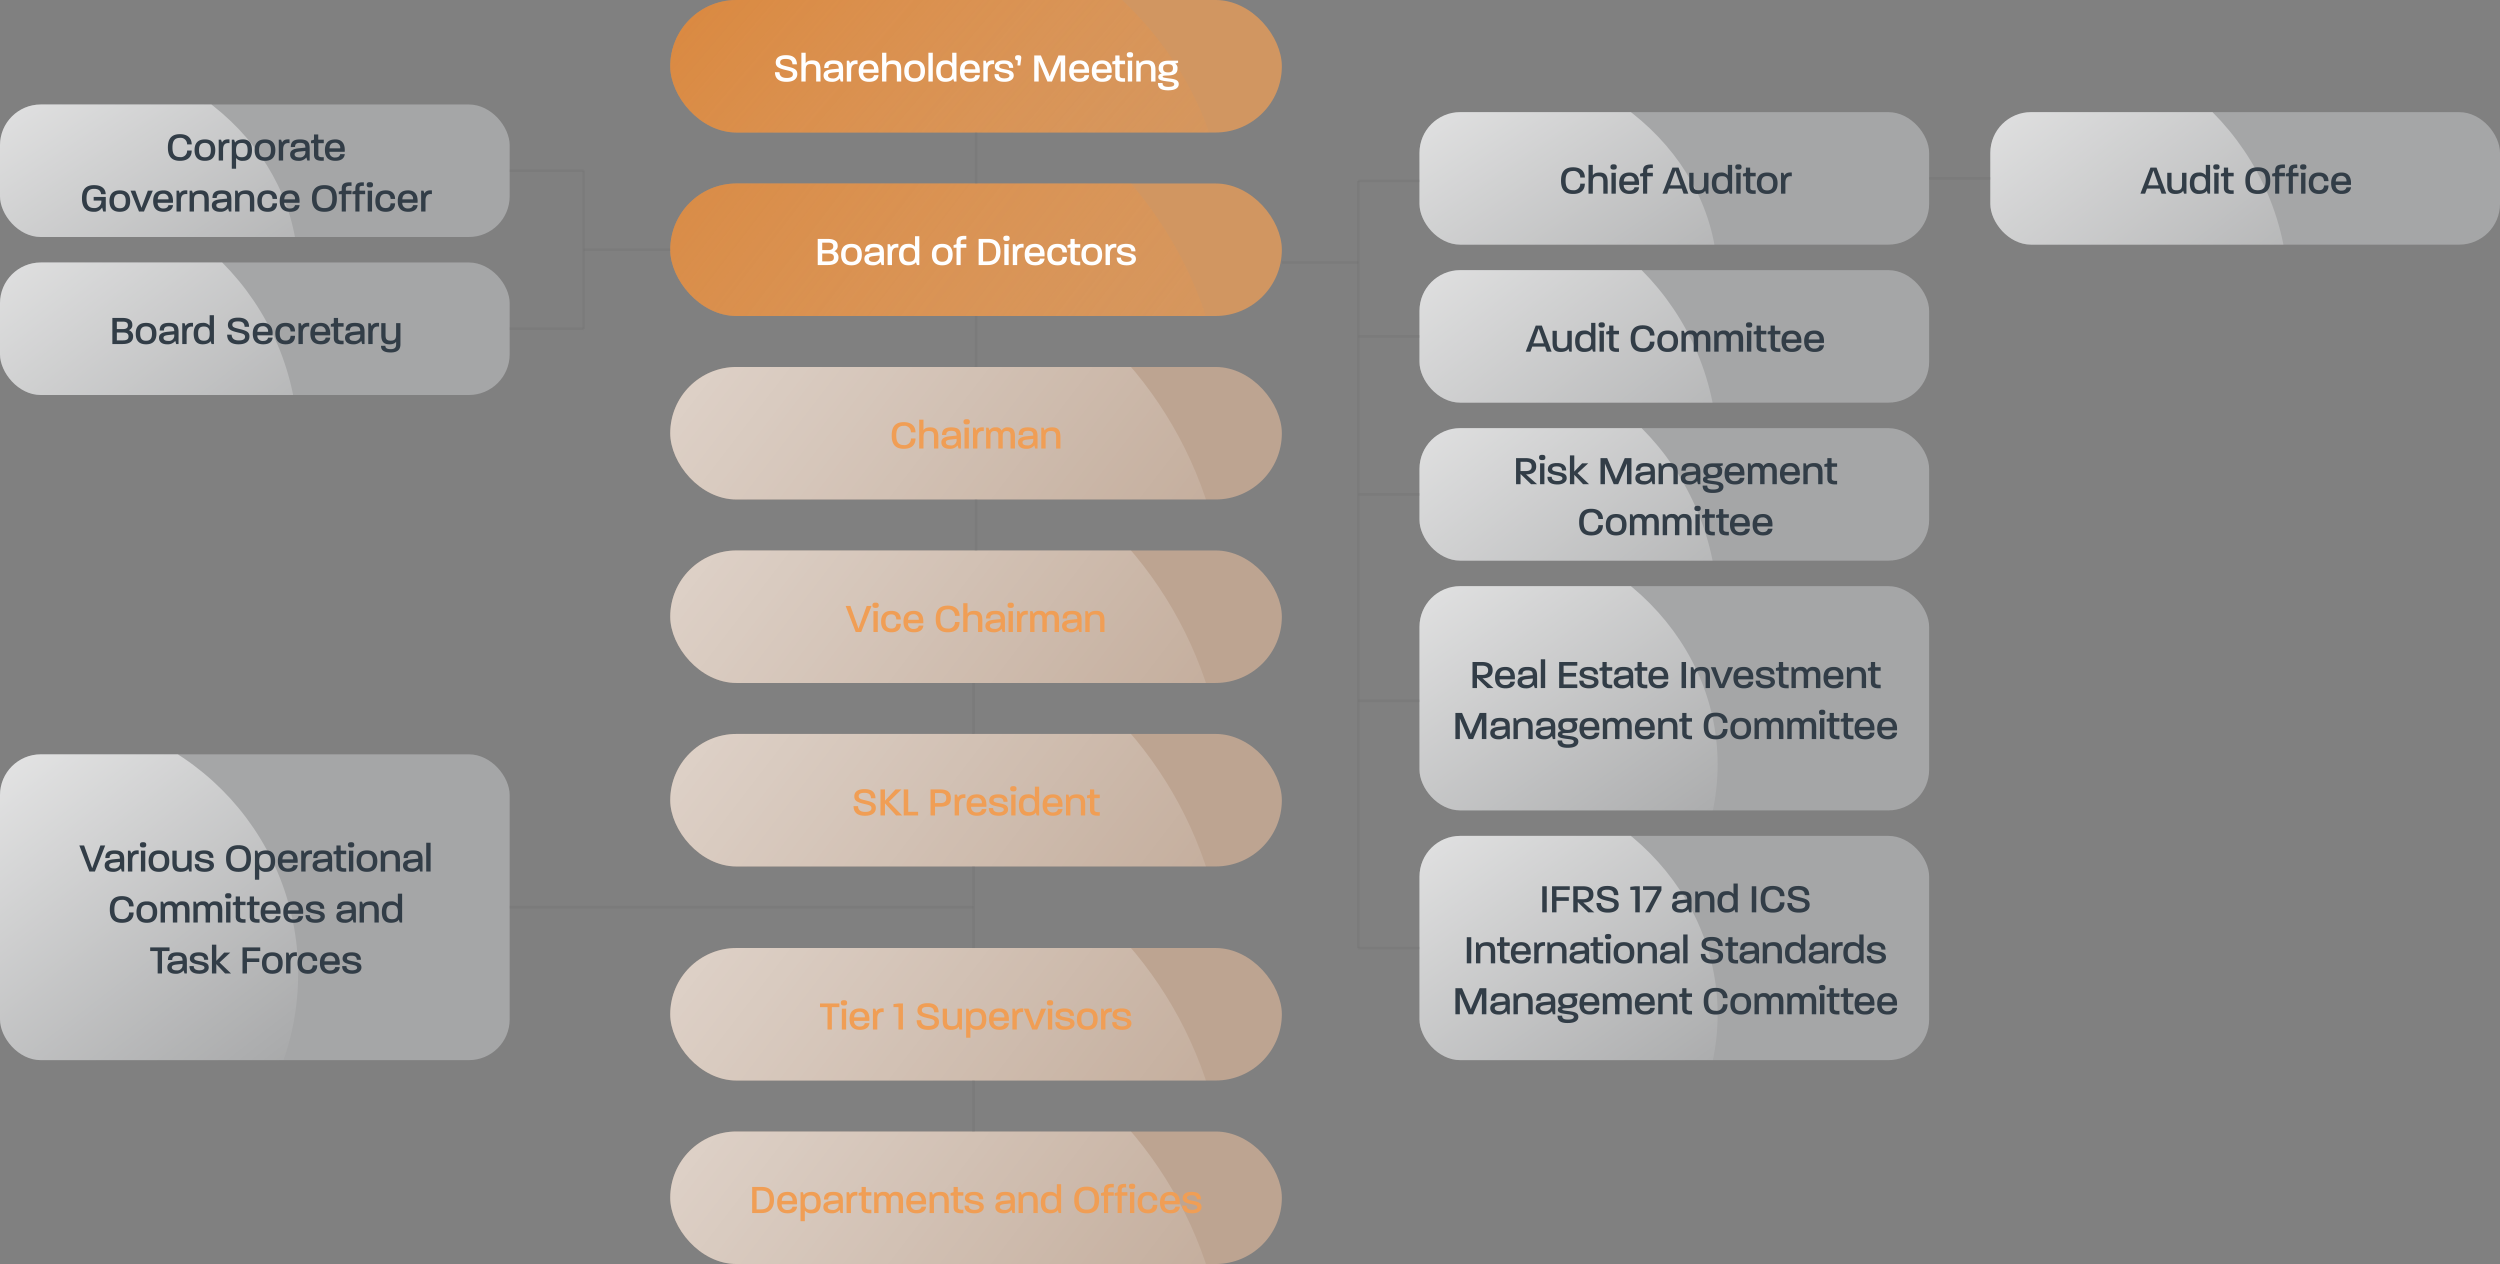 <svg xmlns="http://www.w3.org/2000/svg" xmlns:xlink="http://www.w3.org/1999/xlink" width="981" height="496" viewBox="0 0 981 496">
  <rect x="0" y="0" width="981" height="496" fill="#808080" stroke="none"/>
  <defs>
    <clipPath id="clip-path">
      <rect id="Rectangle_8885" data-name="Rectangle 8885" width="240" height="52" rx="26" transform="translate(799 1160)" fill="#e02625" opacity="0.1"/>
    </clipPath>
    <linearGradient id="linear-gradient" x1="0.205" y1="0.092" x2="0.798" y2="0.863" gradientUnits="objectBoundingBox">
      <stop offset="0" stop-color="#dd761b" stop-opacity="0.6"/>
      <stop offset="1" stop-color="#ff9f4a" stop-opacity="0"/>
    </linearGradient>
    <clipPath id="clip-path-2">
      <rect id="Rectangle_8885-2" data-name="Rectangle 8885" width="240" height="52" rx="26" transform="translate(799 1164)" fill="#e02625" opacity="0.1"/>
    </clipPath>
    <linearGradient id="linear-gradient-2" x1="0.205" y1="0.092" x2="0.798" y2="0.863" gradientUnits="objectBoundingBox">
      <stop offset="0" stop-color="#db7c27" stop-opacity="0.6"/>
      <stop offset="1" stop-color="#ff9f4a" stop-opacity="0"/>
    </linearGradient>
    <clipPath id="clip-path-3">
      <rect id="Rectangle_8892" data-name="Rectangle 8892" width="200" height="88" rx="16" transform="translate(330 1631)" fill="#dddfe1" opacity="0.4"/>
    </clipPath>
    <linearGradient id="linear-gradient-3" x1="0.205" y1="0.092" x2="0.798" y2="0.863" gradientUnits="objectBoundingBox">
      <stop offset="0" stop-color="#fff" stop-opacity="0.8"/>
      <stop offset="1" stop-color="#fff" stop-opacity="0"/>
    </linearGradient>
    <clipPath id="clip-path-5">
      <rect id="Rectangle_8892-3" data-name="Rectangle 8892" width="200" height="120" rx="16" transform="translate(330 1621)" fill="#dddfe1" opacity="0.4"/>
    </clipPath>
    <clipPath id="clip-path-6">
      <rect id="Rectangle_8892-4" data-name="Rectangle 8892" width="200" height="52" rx="16" transform="translate(330 1631)" fill="#dddfe1" opacity="0.4"/>
    </clipPath>
    <clipPath id="clip-path-8">
      <rect id="Rectangle_8892-6" data-name="Rectangle 8892" width="200" height="52" rx="16" transform="translate(330 1635)" fill="#dddfe1" opacity="0.4"/>
    </clipPath>
    <linearGradient id="linear-gradient-12" x1="0.205" y1="0.092" x2="0.798" y2="0.863" gradientUnits="objectBoundingBox">
      <stop offset="0" stop-color="#fff" stop-opacity="0.6"/>
      <stop offset="1" stop-color="#fff" stop-opacity="0"/>
    </linearGradient>
  </defs>
  <g id="Group_103560" data-name="Group 103560" transform="translate(-928 13083.5)">
    <g id="Group_100044" data-name="Group 100044" transform="translate(411 -14243.5)">
      <rect id="Rectangle_8884" data-name="Rectangle 8884" width="240" height="52" rx="26" transform="translate(780 1160)" fill="#f09e55" opacity="0.72"/>
      <g id="Mask_Group_47754" data-name="Mask Group 47754" transform="translate(-19)" clip-path="url(#clip-path)">
        <path id="Path_127904" data-name="Path 127904" d="M155.1,5.217C240.763,8.1,312.54,71.784,315.421,147.465S251.2,282.16,165.536,279.279,8.1,212.711,5.217,137.031,69.442,2.336,155.1,5.217Z" transform="matrix(0.966, -0.259, 0.259, 0.966, 669.058, 1155.647)" fill="url(#linear-gradient)"/>
      </g>
    </g>
    <g id="Group_100045" data-name="Group 100045" transform="translate(411 -14175.5)">
      <rect id="Rectangle_8884-2" data-name="Rectangle 8884" width="240" height="52" rx="26" transform="translate(780 1164)" fill="#f09e55" opacity="0.72"/>
      <g id="Mask_Group_47754-2" data-name="Mask Group 47754" transform="translate(-19)" clip-path="url(#clip-path-2)">
        <ellipse id="Ellipse_3753" data-name="Ellipse 3753" cx="156.5" cy="156.5" rx="156.5" ry="156.5" transform="matrix(0.966, -0.259, 0.259, 0.966, 669.058, 1154.977)" fill="url(#linear-gradient-2)"/>
      </g>
    </g>
    <g id="Group_100052" data-name="Group 100052" transform="translate(1155 -14484.5)">
      <rect id="Rectangle_5437" data-name="Rectangle 5437" width="200" height="88" rx="16" transform="translate(330 1631)" fill="#dddfe1" opacity="0.4"/>
      <g id="Mask_Group_47755" data-name="Mask Group 47755" clip-path="url(#clip-path-3)">
        <ellipse id="Ellipse_3753-2" data-name="Ellipse 3753" cx="102.116" cy="93.946" rx="102.116" ry="93.946" transform="translate(242.769 1607.08)" fill="url(#linear-gradient-3)"/>
      </g>
    </g>
    <g id="Group_100053" data-name="Group 100053" transform="translate(1155 -14386.5)">
      <rect id="Rectangle_5437-2" data-name="Rectangle 5437" width="200" height="88" rx="16" transform="translate(330 1631)" fill="#dddfe1" opacity="0.4"/>
      <g id="Mask_Group_47755-2" data-name="Mask Group 47755" clip-path="url(#clip-path-3)">
        <ellipse id="Ellipse_3753-3" data-name="Ellipse 3753" cx="102.116" cy="93.946" rx="102.116" ry="93.946" transform="translate(242.769 1607.08)" fill="url(#linear-gradient-3)"/>
      </g>
    </g>
    <g id="Group_100046" data-name="Group 100046" transform="translate(598 -14408.5)">
      <rect id="Rectangle_5437-3" data-name="Rectangle 5437" width="200" height="120" rx="16" transform="translate(330 1621)" fill="#dddfe1" opacity="0.4"/>
      <g id="Mask_Group_47755-3" data-name="Mask Group 47755" clip-path="url(#clip-path-5)">
        <ellipse id="Ellipse_3753-4" data-name="Ellipse 3753" cx="102.116" cy="102.116" rx="102.116" ry="102.116" transform="translate(242.769 1605)" fill="url(#linear-gradient-3)"/>
      </g>
    </g>
    <g id="Group_100054" data-name="Group 100054" transform="translate(1155 -14674.5)">
      <rect id="Rectangle_5437-4" data-name="Rectangle 5437" width="200" height="52" rx="16" transform="translate(330 1635)" fill="#dddfe1" opacity="0.4"/>
      <g id="Mask_Group_47755-4" data-name="Mask Group 47755" transform="translate(0 4)" clip-path="url(#clip-path-6)">
        <ellipse id="Ellipse_3753-5" data-name="Ellipse 3753" cx="102.116" cy="88.5" rx="102.116" ry="88.5" transform="translate(242.769 1608.467)" fill="url(#linear-gradient-3)"/>
      </g>
    </g>
    <g id="Group_100042" data-name="Group 100042" transform="translate(598 -14677.5)">
      <rect id="Rectangle_5437-5" data-name="Rectangle 5437" width="200" height="52" rx="16" transform="translate(330 1635)" fill="#dddfe1" opacity="0.4"/>
      <g id="Mask_Group_47755-5" data-name="Mask Group 47755" transform="translate(0 4)" clip-path="url(#clip-path-6)">
        <ellipse id="Ellipse_3753-6" data-name="Ellipse 3753" cx="102.116" cy="88.5" rx="102.116" ry="88.5" transform="translate(242.769 1608.467)" fill="url(#linear-gradient-3)"/>
      </g>
    </g>
    <g id="Group_100057" data-name="Group 100057" transform="translate(1379 -14674.5)">
      <rect id="Rectangle_5437-6" data-name="Rectangle 5437" width="200" height="52" rx="16" transform="translate(330 1635)" fill="#dddfe1" opacity="0.4"/>
      <g id="Mask_Group_47755-6" data-name="Mask Group 47755" clip-path="url(#clip-path-8)">
        <ellipse id="Ellipse_3753-7" data-name="Ellipse 3753" cx="102.116" cy="102.116" rx="102.116" ry="102.116" transform="translate(242.769 1605)" fill="url(#linear-gradient-3)"/>
      </g>
    </g>
    <g id="Group_100055" data-name="Group 100055" transform="translate(1155 -14612.5)">
      <rect id="Rectangle_5437-7" data-name="Rectangle 5437" width="200" height="52" rx="16" transform="translate(330 1635)" fill="#dddfe1" opacity="0.4"/>
      <g id="Mask_Group_47755-7" data-name="Mask Group 47755" clip-path="url(#clip-path-8)">
        <ellipse id="Ellipse_3753-8" data-name="Ellipse 3753" cx="102.116" cy="102.116" rx="102.116" ry="102.116" transform="translate(242.769 1605)" fill="url(#linear-gradient-3)"/>
      </g>
    </g>
    <g id="Group_100043" data-name="Group 100043" transform="translate(598 -14615.5)">
      <rect id="Rectangle_5437-8" data-name="Rectangle 5437" width="200" height="52" rx="16" transform="translate(330 1635)" fill="#dddfe1" opacity="0.4"/>
      <g id="Mask_Group_47755-8" data-name="Mask Group 47755" clip-path="url(#clip-path-8)">
        <ellipse id="Ellipse_3753-9" data-name="Ellipse 3753" cx="102.116" cy="102.116" rx="102.116" ry="102.116" transform="translate(242.769 1605)" fill="url(#linear-gradient-3)"/>
      </g>
    </g>
    <g id="Group_100056" data-name="Group 100056" transform="translate(1155 -14550.5)">
      <rect id="Rectangle_5437-9" data-name="Rectangle 5437" width="200" height="52" rx="16" transform="translate(330 1635)" fill="#dddfe1" opacity="0.4"/>
      <g id="Mask_Group_47755-9" data-name="Mask Group 47755" clip-path="url(#clip-path-8)">
        <ellipse id="Ellipse_3753-10" data-name="Ellipse 3753" cx="102.116" cy="102.116" rx="102.116" ry="102.116" transform="translate(242.769 1605)" fill="url(#linear-gradient-3)"/>
      </g>
    </g>
    <g id="Group_100047" data-name="Group 100047" transform="translate(411 -14103.5)">
      <rect id="Rectangle_8884-3" data-name="Rectangle 8884" width="240" height="52" rx="26" transform="translate(780 1164)" fill="#ffcba2" opacity="0.48"/>
      <g id="Mask_Group_47754-3" data-name="Mask Group 47754" transform="translate(-19)" clip-path="url(#clip-path-2)">
        <ellipse id="Ellipse_3753-11" data-name="Ellipse 3753" cx="156.5" cy="156.5" rx="156.5" ry="156.5" transform="matrix(0.966, -0.259, 0.259, 0.966, 669.058, 1154.977)" fill="url(#linear-gradient-12)"/>
      </g>
    </g>
    <g id="Group_100048" data-name="Group 100048" transform="translate(411 -14031.5)">
      <rect id="Rectangle_8884-4" data-name="Rectangle 8884" width="240" height="52" rx="26" transform="translate(780 1164)" fill="#ffcba2" opacity="0.48"/>
      <g id="Mask_Group_47754-4" data-name="Mask Group 47754" transform="translate(-19)" clip-path="url(#clip-path-2)">
        <ellipse id="Ellipse_3753-12" data-name="Ellipse 3753" cx="156.5" cy="156.5" rx="156.5" ry="156.5" transform="matrix(0.966, -0.259, 0.259, 0.966, 669.058, 1154.977)" fill="url(#linear-gradient-12)"/>
      </g>
    </g>
    <g id="Group_100049" data-name="Group 100049" transform="translate(411 -13959.5)">
      <rect id="Rectangle_8884-5" data-name="Rectangle 8884" width="240" height="52" rx="26" transform="translate(780 1164)" fill="#ffcba2" opacity="0.48"/>
      <g id="Mask_Group_47754-5" data-name="Mask Group 47754" transform="translate(-19)" clip-path="url(#clip-path-2)">
        <ellipse id="Ellipse_3753-13" data-name="Ellipse 3753" cx="156.5" cy="156.5" rx="156.5" ry="156.5" transform="matrix(0.966, -0.259, 0.259, 0.966, 669.058, 1154.977)" fill="url(#linear-gradient-12)"/>
      </g>
    </g>
    <g id="Group_100051" data-name="Group 100051" transform="translate(411 -13803.5)">
      <rect id="Rectangle_8884-6" data-name="Rectangle 8884" width="240" height="52" rx="26" transform="translate(780 1164)" fill="#ffcba2" opacity="0.48"/>
      <g id="Mask_Group_47754-6" data-name="Mask Group 47754" transform="translate(-19)" clip-path="url(#clip-path-2)">
        <ellipse id="Ellipse_3753-14" data-name="Ellipse 3753" cx="156.5" cy="156.5" rx="156.5" ry="156.5" transform="matrix(0.966, -0.259, 0.259, 0.966, 669.058, 1154.977)" fill="url(#linear-gradient-12)"/>
      </g>
    </g>
    <g id="Group_100050" data-name="Group 100050" transform="translate(411 -13875.5)">
      <rect id="Rectangle_8884-7" data-name="Rectangle 8884" width="240" height="52" rx="26" transform="translate(780 1164)" fill="#ffcba2" opacity="0.48"/>
      <g id="Mask_Group_47754-7" data-name="Mask Group 47754" transform="translate(-19)" clip-path="url(#clip-path-2)">
        <ellipse id="Ellipse_3753-15" data-name="Ellipse 3753" cx="156.5" cy="156.5" rx="156.5" ry="156.5" transform="matrix(0.966, -0.259, 0.259, 0.966, 669.058, 1154.977)" fill="url(#linear-gradient-12)"/>
      </g>
    </g>
    <line id="Line_3536" data-name="Line 3536" y1="20" transform="translate(1311 -13031.5)" fill="none" stroke="#707070" stroke-width="1" opacity="0.3"/>
    <line id="Line_3537" data-name="Line 3537" y1="20" transform="translate(1311 -12959.5)" fill="none" stroke="#707070" stroke-width="1" opacity="0.3"/>
    <line id="Line_3538" data-name="Line 3538" y1="20" transform="translate(1311 -12887.5)" fill="none" stroke="#707070" stroke-width="1" opacity="0.3"/>
    <line id="Line_3539" data-name="Line 3539" y1="20" transform="translate(1310 -12815.5)" fill="none" stroke="#707070" stroke-width="1" opacity="0.3"/>
    <line id="Line_3540" data-name="Line 3540" y1="20" transform="translate(1310 -12659.5)" fill="none" stroke="#707070" stroke-width="1" opacity="0.3"/>
    <line id="Line_3541" data-name="Line 3541" y1="32" transform="translate(1310 -12743.5)" fill="none" stroke="#707070" stroke-width="1" opacity="0.3"/>
    <line id="Line_3542" data-name="Line 3542" x2="30" transform="translate(1431 -12980.5)" fill="none" stroke="#707070" stroke-width="1" opacity="0.3"/>
    <line id="Line_3531" data-name="Line 3531" x2="29" transform="translate(1128 -13016.5)" fill="none" stroke="#707070" stroke-width="1" opacity="0.3"/>
    <line id="Line_3532" data-name="Line 3532" x2="34" transform="translate(1157 -12985.5)" fill="none" stroke="#707070" stroke-width="1" opacity="0.3"/>
    <line id="Line_3533" data-name="Line 3533" x2="29" transform="translate(1128 -12954.5)" fill="none" stroke="#707070" stroke-width="1" opacity="0.3"/>
    <line id="Line_3543" data-name="Line 3543" x2="24" transform="translate(1461 -13012.5)" fill="none" stroke="#707070" stroke-width="1" opacity="0.3"/>
    <line id="Line_3549" data-name="Line 3549" x2="24" transform="translate(1685 -13013.5)" fill="none" stroke="#707070" stroke-width="1" opacity="0.3"/>
    <line id="Line_3544" data-name="Line 3544" x2="24" transform="translate(1461 -12889.5)" fill="none" stroke="#707070" stroke-width="1" opacity="0.3"/>
    <line id="Line_3545" data-name="Line 3545" x2="24" transform="translate(1461 -12951.5)" fill="none" stroke="#707070" stroke-width="1" opacity="0.3"/>
    <line id="Line_3546" data-name="Line 3546" x2="24" transform="translate(1461 -12808.5)" fill="none" stroke="#707070" stroke-width="1" opacity="0.3"/>
    <line id="Line_3547" data-name="Line 3547" x2="24" transform="translate(1461 -12711.5)" fill="none" stroke="#707070" stroke-width="1" opacity="0.3"/>
    <line id="Line_3534" data-name="Line 3534" x2="182" transform="translate(1128 -12727.5)" fill="none" stroke="#707070" stroke-width="1" opacity="0.3"/>
    <line id="Line_3548" data-name="Line 3548" y2="301" transform="translate(1461 -13012.5)" fill="none" stroke="#707070" stroke-width="1" opacity="0.3"/>
    <line id="Line_3535" data-name="Line 3535" y2="62" transform="translate(1157 -13016.5)" fill="none" stroke="#707070" stroke-width="1" opacity="0.3"/>
    <path id="Path_128285" data-name="Path 128285" d="M4.076,15h2.16L10.284,4.76H8.4L5.18,13.7,2,4.76H.124Zm9.168.112a3.758,3.758,0,0,0,3.216-1.344L16.812,15h.928V10.344c0-2.208-.48-3.648-3.824-3.648-2.88,0-3.584,1.312-3.584,3.008L12,9.688c0-1.024.416-1.632,1.936-1.632,1.648,0,2.08.528,2.128,1.872l-2.576.256c-2.336.24-3.408.912-3.408,2.416C10.076,14.328,11.484,15.112,13.244,15.112Zm-1.408-2.528c0-.64.48-.944,1.9-1.1l2.32-.256v.256a2.083,2.083,0,0,1-2.384,2.288C12.476,13.768,11.836,13.336,11.836,12.584ZM19.2,15h1.712V10.68c0-1.92.832-2.736,2.512-2.5V6.7c-1.456-.1-2.416.192-2.912,1.248l-.4-1.136H19.2Zm5.1,0H26V6.808H24.3ZM23.9,4.52c0,.816.5,1.024,1.264,1.024.736,0,1.216-.208,1.216-1.024,0-.832-.48-1.04-1.216-1.04C24.4,3.48,23.9,3.688,23.9,4.52Zm7.456,10.592c3.2,0,4.08-2.016,4.08-4.208,0-2.16-.88-4.208-4.064-4.208-3.216,0-4.064,2.048-4.064,4.208C27.308,13.08,28.14,15.112,31.356,15.112Zm-2.3-4.208c0-1.536.416-2.816,2.32-2.816,1.936,0,2.32,1.3,2.32,2.816,0,1.584-.416,2.816-2.336,2.816C29.468,13.72,29.052,12.456,29.052,10.9Zm10.832,4.208c1.84,0,2.7-.7,3.008-1.3L43.244,15h.944V6.808H42.46v4.544c0,1.488-.368,2.32-2.1,2.32-1.76,0-2.032-.768-2.032-2.24V6.808h-1.68v4.5C36.652,13.624,37.18,15.112,39.884,15.112Zm9.472,0c2.16,0,3.6-.992,3.6-2.48,0-1.744-1.536-2.064-3.424-2.432-1.36-.272-2.272-.432-2.272-1.152,0-.656.5-1.024,1.84-1.024,1.36,0,1.984.48,2.048,1.6h1.6c0-1.92-1.232-2.928-3.6-2.928-2.4,0-3.584.9-3.584,2.5,0,1.536,1.6,1.952,3.36,2.288,1.408.272,2.352.48,2.352,1.232,0,.64-.784,1.04-1.952,1.04-1.488,0-2.24-.56-2.24-1.664H45.4C45.4,14.12,46.7,15.112,49.356,15.112Zm13.232,0c3.952,0,4.88-2.448,4.88-5.216,0-2.832-.928-5.248-4.88-5.248-3.92,0-4.88,2.416-4.88,5.216S58.652,15.112,62.588,15.112ZM59.5,9.864c0-2.1.544-3.76,3.088-3.76,2.576,0,3.1,1.664,3.1,3.792,0,2.08-.528,3.76-3.1,3.76C60.044,13.656,59.5,11.976,59.5,9.864ZM69.036,18.2h1.68V13.992a3.1,3.1,0,0,0,2.784,1.12c2.7,0,3.456-1.952,3.456-4.192S76.156,6.7,73.468,6.7c-1.952,0-2.832.72-3.152,1.28l-.352-1.168h-.928ZM70.7,10.92c0-1.7.4-2.816,2.3-2.816,1.84,0,2.24,1.152,2.24,2.816,0,1.648-.4,2.768-2.288,2.768C71.02,13.688,70.7,12.52,70.7,10.92Zm11.44,4.192c2.576,0,3.536-1.232,3.68-2.624H84.028c-.16.656-.592,1.312-1.952,1.312A2.081,2.081,0,0,1,79.8,11.576h5.984C86,9,85.148,6.7,82.124,6.7c-3.264,0-4.1,2-4.1,4.192S78.844,15.112,82.14,15.112Zm-2.32-4.9c.08-1.2.544-2.192,2.144-2.192a1.913,1.913,0,0,1,2.064,2.16v.032ZM87.2,15h1.712V10.68c0-1.92.832-2.736,2.512-2.5V6.7c-1.456-.1-2.416.192-2.912,1.248l-.4-1.136H87.2Zm7.632.112a3.758,3.758,0,0,0,3.216-1.344L98.4,15h.928V10.344c0-2.208-.48-3.648-3.824-3.648-2.88,0-3.584,1.312-3.584,3.008l1.664-.016c0-1.024.416-1.632,1.936-1.632,1.648,0,2.08.528,2.128,1.872l-2.576.256c-2.336.24-3.408.912-3.408,2.416C91.66,14.328,93.068,15.112,94.828,15.112ZM93.42,12.584c0-.64.48-.944,1.9-1.1l2.32-.256v.256a2.083,2.083,0,0,1-2.384,2.288C94.06,13.768,93.42,13.336,93.42,12.584Zm11.44,2.48V13.688c-1.776.08-2.128-.272-2.128-1.04V8.184h2.128V6.808h-2.176V4.76H101.02V6.808l-1.168.352V8.184h1.168v4.464C101.02,14.584,102.156,15.224,104.86,15.064ZM105.932,15h1.7V6.808h-1.7Zm-.4-10.48c0,.816.5,1.024,1.264,1.024.736,0,1.216-.208,1.216-1.024,0-.832-.48-1.04-1.216-1.04C106.028,3.48,105.532,3.688,105.532,4.52Zm7.456,10.592c3.2,0,4.08-2.016,4.08-4.208,0-2.16-.88-4.208-4.064-4.208-3.216,0-4.064,2.048-4.064,4.208C108.94,13.08,109.772,15.112,112.988,15.112Zm-2.3-4.208c0-1.536.416-2.816,2.32-2.816,1.936,0,2.32,1.3,2.32,2.816,0,1.584-.416,2.816-2.336,2.816C111.1,13.72,110.684,12.456,110.684,10.9Zm7.728,4.1h1.712V10.44c0-1.472.368-2.32,2.112-2.32s2,.864,2,2.32V15h1.7V10.584c0-2.32-.528-3.888-3.216-3.888-1.856,0-2.72.7-2.992,1.264l-.384-1.152h-.928Zm11.888.112a3.758,3.758,0,0,0,3.216-1.344L133.868,15h.928V10.344c0-2.208-.48-3.648-3.824-3.648-2.88,0-3.584,1.312-3.584,3.008l1.664-.016c0-1.024.416-1.632,1.936-1.632,1.648,0,2.08.528,2.128,1.872l-2.576.256c-2.336.24-3.408.912-3.408,2.416C127.132,14.328,128.54,15.112,130.3,15.112Zm-1.408-2.528c0-.64.48-.944,1.9-1.1l2.32-.256v.256a2.083,2.083,0,0,1-2.384,2.288C129.532,13.768,128.892,13.336,128.892,12.584ZM136.252,15h1.712V3.688h-1.712ZM16.812,35.112c3.376,0,4.624-1.792,4.624-4.048H19.628a2.462,2.462,0,0,1-2.816,2.576c-2.416,0-2.928-1.664-2.928-3.76S14.4,26.1,16.812,26.1a2.5,2.5,0,0,1,2.816,2.56h1.808c0-2.128-1.264-4.016-4.624-4.016-3.808,0-4.72,2.432-4.72,5.232S12.988,35.112,16.812,35.112Zm9.792,0c3.2,0,4.08-2.016,4.08-4.208,0-2.16-.88-4.208-4.064-4.208-3.216,0-4.064,2.048-4.064,4.208C22.556,33.08,23.388,35.112,26.6,35.112ZM24.3,30.9c0-1.536.416-2.816,2.32-2.816,1.936,0,2.32,1.3,2.32,2.816,0,1.584-.416,2.816-2.336,2.816C24.716,33.72,24.3,32.456,24.3,30.9ZM32.028,35H33.74V30.088c0-1.168.288-1.952,1.568-1.952,1.312,0,1.52.8,1.52,1.952V35h1.728V30.088c0-1.168.272-1.952,1.552-1.952,1.312,0,1.52.8,1.52,1.952V35h1.728V30.184c0-1.92-.464-3.488-2.7-3.488a2.532,2.532,0,0,0-2.544,1.264A2.182,2.182,0,0,0,35.852,26.7a2.583,2.583,0,0,0-2.512,1.168l-.384-1.056h-.928Zm12.864,0H46.6V30.088c0-1.168.288-1.952,1.568-1.952,1.312,0,1.52.8,1.52,1.952V35H51.42V30.088c0-1.168.272-1.952,1.552-1.952,1.312,0,1.52.8,1.52,1.952V35H56.22V30.184c0-1.92-.464-3.488-2.7-3.488a2.532,2.532,0,0,0-2.544,1.264A2.182,2.182,0,0,0,48.716,26.7,2.583,2.583,0,0,0,46.2,27.864l-.384-1.056h-.928Zm12.832,0h1.7V26.808h-1.7Zm-.4-10.48c0,.816.5,1.024,1.264,1.024.736,0,1.216-.208,1.216-1.024,0-.832-.48-1.04-1.216-1.04C57.82,23.48,57.324,23.688,57.324,24.52ZM65.34,35.064V33.688c-1.776.08-2.128-.272-2.128-1.04V28.184H65.34V26.808H63.164V24.76H61.5v2.048l-1.168.352v1.024H61.5v4.464C61.5,34.584,62.636,35.224,65.34,35.064Zm5.5,0V33.688c-1.776.08-2.128-.272-2.128-1.04V28.184h2.128V26.808H68.668V24.76H67v2.048l-1.168.352v1.024H67v4.464C67,34.584,68.14,35.224,70.844,35.064Zm4.56.048c2.576,0,3.536-1.232,3.68-2.624H77.292c-.16.656-.592,1.312-1.952,1.312a2.081,2.081,0,0,1-2.272-2.224h5.984c.208-2.576-.64-4.88-3.664-4.88-3.264,0-4.1,2-4.1,4.192S72.108,35.112,75.4,35.112Zm-2.32-4.9c.08-1.2.544-2.192,2.144-2.192a1.913,1.913,0,0,1,2.064,2.16v.032Zm11.2,4.9c2.576,0,3.536-1.232,3.68-2.624H86.172c-.16.656-.592,1.312-1.952,1.312a2.081,2.081,0,0,1-2.272-2.224h5.984c.208-2.576-.64-4.88-3.664-4.88-3.264,0-4.1,2-4.1,4.192S80.988,35.112,84.284,35.112Zm-2.32-4.9c.08-1.2.544-2.192,2.144-2.192a1.913,1.913,0,0,1,2.064,2.16v.032Zm10.9,4.9c2.16,0,3.6-.992,3.6-2.48,0-1.744-1.536-2.064-3.424-2.432-1.36-.272-2.272-.432-2.272-1.152,0-.656.5-1.024,1.84-1.024,1.36,0,1.984.48,2.048,1.6h1.6c0-1.92-1.232-2.928-3.6-2.928-2.4,0-3.584.9-3.584,2.5,0,1.536,1.6,1.952,3.36,2.288,1.408.272,2.352.48,2.352,1.232,0,.64-.784,1.04-1.952,1.04-1.488,0-2.24-.56-2.24-1.664h-1.68C88.908,34.12,90.2,35.112,92.86,35.112Zm11.3,0a3.758,3.758,0,0,0,3.216-1.344L107.724,35h.928V30.344c0-2.208-.48-3.648-3.824-3.648-2.88,0-3.584,1.312-3.584,3.008l1.664-.016c0-1.024.416-1.632,1.936-1.632,1.648,0,2.08.528,2.128,1.872l-2.576.256c-2.336.24-3.408.912-3.408,2.416C100.988,34.328,102.4,35.112,104.156,35.112Zm-1.408-2.528c0-.64.48-.944,1.9-1.1l2.32-.256v.256a2.083,2.083,0,0,1-2.384,2.288C103.388,33.768,102.748,33.336,102.748,32.584ZM110.108,35h1.712V30.44c0-1.472.368-2.32,2.112-2.32s2,.864,2,2.32V35h1.7V30.584c0-2.32-.528-3.888-3.216-3.888-1.856,0-2.72.7-2.992,1.264l-.384-1.152h-.928Zm12.24.112c1.936,0,2.848-.72,3.136-1.28L125.868,35h.928V23.688h-1.68v4.128a3.1,3.1,0,0,0-2.784-1.12c-2.72,0-3.488,1.968-3.488,4.208S119.644,35.112,122.348,35.112Zm-1.76-4.208c0-1.648.384-2.768,2.256-2.768,1.952,0,2.288,1.184,2.288,2.768,0,1.68-.4,2.8-2.3,2.8C120.972,33.7,120.588,32.552,120.588,30.9ZM30.868,55H32.58V46.2h2.944V44.76h-7.6V46.2h2.944Zm6.96.112a3.758,3.758,0,0,0,3.216-1.344L41.4,55h.928V50.344c0-2.208-.48-3.648-3.824-3.648-2.88,0-3.584,1.312-3.584,3.008l1.664-.016c0-1.024.416-1.632,1.936-1.632,1.648,0,2.08.528,2.128,1.872l-2.576.256c-2.336.24-3.408.912-3.408,2.416C34.66,54.328,36.068,55.112,37.828,55.112ZM36.42,52.584c0-.64.48-.944,1.9-1.1l2.32-.256v.256a2.083,2.083,0,0,1-2.384,2.288C37.06,53.768,36.42,53.336,36.42,52.584ZM47.3,55.112c2.16,0,3.6-.992,3.6-2.48,0-1.744-1.536-2.064-3.424-2.432-1.36-.272-2.272-.432-2.272-1.152,0-.656.5-1.024,1.84-1.024,1.36,0,1.984.48,2.048,1.6h1.6c0-1.92-1.232-2.928-3.6-2.928-2.4,0-3.584.9-3.584,2.5,0,1.536,1.6,1.952,3.36,2.288,1.408.272,2.352.48,2.352,1.232,0,.64-.784,1.04-1.952,1.04-1.488,0-2.24-.56-2.24-1.664h-1.68C43.348,54.12,44.644,55.112,47.3,55.112ZM52.164,55h1.712V51.32L57.332,55h2.336l-4.5-4.32,4.176-3.872H56.964l-3.088,3.216V43.688H52.164Zm12,0h1.744V50.488H70.74V49.064H65.908V46.2h5.216V44.76h-6.96Zm11.68.112c3.2,0,4.08-2.016,4.08-4.208,0-2.16-.88-4.208-4.064-4.208-3.216,0-4.064,2.048-4.064,4.208C71.8,53.08,72.628,55.112,75.844,55.112ZM73.54,50.9c0-1.536.416-2.816,2.32-2.816,1.936,0,2.32,1.3,2.32,2.816,0,1.584-.416,2.816-2.336,2.816C73.956,53.72,73.54,52.456,73.54,50.9ZM81.268,55H82.98V50.68c0-1.92.832-2.736,2.512-2.5V46.7c-1.456-.1-2.416.192-2.912,1.248l-.4-1.136h-.912Zm8.56.112c2.512,0,3.648-1.312,3.648-3.328H91.732c-.112,1.184-.592,1.856-1.952,1.856-1.808,0-2.288-1.2-2.288-2.752,0-1.584.5-2.8,2.256-2.8,1.36,0,1.872.72,1.984,1.984h1.744c0-2.048-1.184-3.376-3.68-3.376-3.168,0-4.048,2.032-4.048,4.208S86.6,55.112,89.828,55.112Zm8.816,0c2.576,0,3.536-1.232,3.68-2.624h-1.792c-.16.656-.592,1.312-1.952,1.312a2.081,2.081,0,0,1-2.272-2.224h5.984c.208-2.576-.64-4.88-3.664-4.88-3.264,0-4.1,2-4.1,4.192S95.348,55.112,98.644,55.112Zm-2.32-4.9c.08-1.2.544-2.192,2.144-2.192a1.913,1.913,0,0,1,2.064,2.16v.032Zm10.9,4.9c2.16,0,3.6-.992,3.6-2.48,0-1.744-1.536-2.064-3.424-2.432-1.36-.272-2.272-.432-2.272-1.152,0-.656.5-1.024,1.84-1.024,1.36,0,1.984.48,2.048,1.6h1.6c0-1.92-1.232-2.928-3.6-2.928-2.4,0-3.584.9-3.584,2.5,0,1.536,1.6,1.952,3.36,2.288,1.408.272,2.352.48,2.352,1.232,0,.64-.784,1.04-1.952,1.04-1.488,0-2.24-.56-2.24-1.664h-1.68C103.268,54.12,104.564,55.112,107.22,55.112Z" transform="translate(959 -12756.5)" fill="#323d47"/>
    <path id="Path_128297" data-name="Path 128297" d="M35.268,15.112c3.376,0,4.624-1.792,4.624-4.048H38.084a2.462,2.462,0,0,1-2.816,2.576c-2.416,0-2.928-1.664-2.928-3.76S32.852,6.1,35.268,6.1a2.5,2.5,0,0,1,2.816,2.56h1.808c0-2.128-1.264-4.016-4.624-4.016-3.808,0-4.72,2.432-4.72,5.232S31.444,15.112,35.268,15.112ZM41.332,15h1.68l.032-4.592c0-1.552.368-2.272,2.1-2.272,1.744,0,2,.736,2,2.272V15h1.7V10.568c0-2.352-.544-3.872-3.216-3.872-1.568,0-2.288.544-2.608,1.136V3.688h-1.68Zm9.008,0h1.7V6.808h-1.7Zm-.4-10.48c0,.816.5,1.024,1.264,1.024.736,0,1.216-.208,1.216-1.024,0-.832-.48-1.04-1.216-1.04C50.436,3.48,49.94,3.688,49.94,4.52Zm7.552,10.592c2.576,0,3.536-1.232,3.68-2.624H59.38c-.16.656-.592,1.312-1.952,1.312a2.081,2.081,0,0,1-2.272-2.224H61.14C61.348,9,60.5,6.7,57.476,6.7c-3.264,0-4.1,2-4.1,4.192S54.2,15.112,57.492,15.112Zm-2.32-4.9c.08-1.2.544-2.192,2.144-2.192a1.913,1.913,0,0,1,2.064,2.16v.032ZM62.74,15h1.616V8.2H66.58V6.808H64.356V5.992c0-.688.336-1.056,1.68-1.056.16,0,.288,0,.544.016V3.56c-.272-.016-.512-.016-.752-.016-2.176,0-3.088.688-3.088,2.432v.848l-1.168.352V8.2H62.74Zm7.6,0h1.84l.736-2H77.94l.688,2H80.5L76.66,4.76H74.276Zm3.008-3.28L75.428,5.9l2.064,5.824ZM84.1,15.112c1.84,0,2.7-.7,3.008-1.3L87.46,15H88.4V6.808H86.676v4.544c0,1.488-.368,2.32-2.1,2.32-1.76,0-2.032-.768-2.032-2.24V6.808h-1.68v4.5C80.868,13.624,81.4,15.112,84.1,15.112Zm9.136,0c1.936,0,2.848-.72,3.136-1.28L96.756,15h.928V3.688H96V7.816A3.1,3.1,0,0,0,93.22,6.7c-2.72,0-3.488,1.968-3.488,4.208S90.532,15.112,93.236,15.112ZM91.476,10.9c0-1.648.384-2.768,2.256-2.768,1.952,0,2.288,1.184,2.288,2.768,0,1.68-.4,2.8-2.3,2.8C91.86,13.7,91.476,12.552,91.476,10.9Zm7.84,4.1h1.7V6.808h-1.7Zm-.4-10.48c0,.816.5,1.024,1.264,1.024.736,0,1.216-.208,1.216-1.024,0-.832-.48-1.04-1.216-1.04C99.412,3.48,98.916,3.688,98.916,4.52Zm8.016,10.544V13.688c-1.776.08-2.128-.272-2.128-1.04V8.184h2.128V6.808h-2.176V4.76h-1.664V6.808l-1.168.352V8.184h1.168v4.464C103.092,14.584,104.228,15.224,106.932,15.064Zm4.512.048c3.2,0,4.08-2.016,4.08-4.208,0-2.16-.88-4.208-4.064-4.208-3.216,0-4.064,2.048-4.064,4.208C107.4,13.08,108.228,15.112,111.444,15.112Zm-2.3-4.208c0-1.536.416-2.816,2.32-2.816,1.936,0,2.32,1.3,2.32,2.816,0,1.584-.416,2.816-2.336,2.816C109.556,13.72,109.14,12.456,109.14,10.9Zm7.728,4.1h1.712V10.68c0-1.92.832-2.736,2.512-2.5V6.7c-1.456-.1-2.416.192-2.912,1.248l-.4-1.136h-.912Z" transform="translate(1510 -13022.5)" fill="#323d47"/>
    <path id="Path_128283" data-name="Path 128283" d="M45.6,15.112c3.376,0,4.624-1.792,4.624-4.048H48.42A2.462,2.462,0,0,1,45.6,13.64c-2.416,0-2.928-1.664-2.928-3.76S43.188,6.1,45.6,6.1a2.5,2.5,0,0,1,2.816,2.56h1.808c0-2.128-1.264-4.016-4.624-4.016-3.808,0-4.72,2.432-4.72,5.232S41.78,15.112,45.6,15.112Zm9.792,0c3.2,0,4.08-2.016,4.08-4.208,0-2.16-.88-4.208-4.064-4.208-3.216,0-4.064,2.048-4.064,4.208C51.348,13.08,52.18,15.112,55.4,15.112Zm-2.3-4.208c0-1.536.416-2.816,2.32-2.816,1.936,0,2.32,1.3,2.32,2.816,0,1.584-.416,2.816-2.336,2.816C53.508,13.72,53.092,12.456,53.092,10.9ZM60.82,15h1.712V10.68c0-1.92.832-2.736,2.512-2.5V6.7c-1.456-.1-2.416.192-2.912,1.248l-.4-1.136H60.82Zm5.136,3.2h1.68V13.992a3.1,3.1,0,0,0,2.784,1.12c2.7,0,3.456-1.952,3.456-4.192S73.076,6.7,70.388,6.7c-1.952,0-2.832.72-3.152,1.28l-.352-1.168h-.928Zm1.664-7.28c0-1.7.4-2.816,2.3-2.816,1.84,0,2.24,1.152,2.24,2.816,0,1.648-.4,2.768-2.288,2.768C67.94,13.688,67.62,12.52,67.62,10.92Zm11.344,4.192c3.2,0,4.08-2.016,4.08-4.208,0-2.16-.88-4.208-4.064-4.208-3.216,0-4.064,2.048-4.064,4.208C74.916,13.08,75.748,15.112,78.964,15.112ZM76.66,10.9c0-1.536.416-2.816,2.32-2.816,1.936,0,2.32,1.3,2.32,2.816,0,1.584-.416,2.816-2.336,2.816C77.076,13.72,76.66,12.456,76.66,10.9ZM84.388,15H86.1V10.68c0-1.92.832-2.736,2.512-2.5V6.7c-1.456-.1-2.416.192-2.912,1.248l-.4-1.136h-.912Zm7.632.112a3.758,3.758,0,0,0,3.216-1.344L95.588,15h.928V10.344c0-2.208-.48-3.648-3.824-3.648-2.88,0-3.584,1.312-3.584,3.008l1.664-.016c0-1.024.416-1.632,1.936-1.632,1.648,0,2.08.528,2.128,1.872l-2.576.256c-2.336.24-3.408.912-3.408,2.416C88.852,14.328,90.26,15.112,92.02,15.112Zm-1.408-2.528c0-.64.48-.944,1.9-1.1l2.32-.256v.256a2.083,2.083,0,0,1-2.384,2.288C91.252,13.768,90.612,13.336,90.612,12.584Zm11.44,2.48V13.688c-1.776.08-2.128-.272-2.128-1.04V8.184h2.128V6.808H99.876V4.76H98.212V6.808l-1.168.352V8.184h1.168v4.464C98.212,14.584,99.348,15.224,102.052,15.064Zm4.56.048c2.576,0,3.536-1.232,3.68-2.624H108.5c-.16.656-.592,1.312-1.952,1.312a2.081,2.081,0,0,1-2.272-2.224h5.984C110.468,9,109.62,6.7,106.6,6.7c-3.264,0-4.1,2-4.1,4.192S103.316,15.112,106.612,15.112Zm-2.32-4.9c.08-1.2.544-2.192,2.144-2.192a1.913,1.913,0,0,1,2.064,2.16v.032Zm-92.5,24.9a3.461,3.461,0,0,0,3.28-1.7L15.5,35h1.008V29.288H11.756v1.44h3.008a2.621,2.621,0,0,1-2.88,2.912c-2.368,0-2.928-1.664-2.928-3.76S9.468,26.1,11.884,26.1c2.016,0,2.672.944,2.784,2.1H16.46c0-1.856-1.232-3.552-4.576-3.552-3.808,0-4.72,2.432-4.72,5.232S8.2,35.112,11.788,35.112Zm10.208,0c3.2,0,4.08-2.016,4.08-4.208,0-2.16-.88-4.208-4.064-4.208-3.216,0-4.064,2.048-4.064,4.208C17.948,33.08,18.78,35.112,22,35.112Zm-2.3-4.208c0-1.536.416-2.816,2.32-2.816,1.936,0,2.32,1.3,2.32,2.816,0,1.584-.416,2.816-2.336,2.816C20.108,33.72,19.692,32.456,19.692,30.9Zm9.84,4.1h1.952l3.472-8.192H33.02l-2.5,6.752-2.432-6.752H26.22Zm9.68.112c2.576,0,3.536-1.232,3.68-2.624H41.1c-.16.656-.592,1.312-1.952,1.312a2.081,2.081,0,0,1-2.272-2.224H42.86C43.068,29,42.22,26.7,39.2,26.7c-3.264,0-4.1,2-4.1,4.192S35.916,35.112,39.212,35.112Zm-2.32-4.9c.08-1.2.544-2.192,2.144-2.192a1.913,1.913,0,0,1,2.064,2.16v.032ZM44.268,35H45.98V30.68c0-1.92.832-2.736,2.512-2.5V26.7c-1.456-.1-2.416.192-2.912,1.248l-.4-1.136h-.912ZM49.4,35h1.712V30.44c0-1.472.368-2.32,2.112-2.32s2,.864,2,2.32V35h1.7V30.584c0-2.32-.528-3.888-3.216-3.888-1.856,0-2.72.7-2.992,1.264l-.384-1.152H49.4Zm11.888.112a3.758,3.758,0,0,0,3.216-1.344L64.86,35h.928V30.344c0-2.208-.48-3.648-3.824-3.648-2.88,0-3.584,1.312-3.584,3.008l1.664-.016c0-1.024.416-1.632,1.936-1.632,1.648,0,2.08.528,2.128,1.872l-2.576.256c-2.336.24-3.408.912-3.408,2.416C58.124,34.328,59.532,35.112,61.292,35.112Zm-1.408-2.528c0-.64.48-.944,1.9-1.1l2.32-.256v.256a2.083,2.083,0,0,1-2.384,2.288C60.524,33.768,59.884,33.336,59.884,32.584ZM67.244,35h1.712V30.44c0-1.472.368-2.32,2.112-2.32s2,.864,2,2.32V35h1.7V30.584c0-2.32-.528-3.888-3.216-3.888-1.856,0-2.72.7-2.992,1.264l-.384-1.152h-.928Zm12.816.112c2.512,0,3.648-1.312,3.648-3.328H81.964c-.112,1.184-.592,1.856-1.952,1.856-1.808,0-2.288-1.2-2.288-2.752,0-1.584.5-2.8,2.256-2.8,1.36,0,1.872.72,1.984,1.984h1.744c0-2.048-1.184-3.376-3.68-3.376-3.168,0-4.048,2.032-4.048,4.208S76.828,35.112,80.06,35.112Zm8.816,0c2.576,0,3.536-1.232,3.68-2.624H90.764c-.16.656-.592,1.312-1.952,1.312a2.081,2.081,0,0,1-2.272-2.224h5.984c.208-2.576-.64-4.88-3.664-4.88-3.264,0-4.1,2-4.1,4.192S85.58,35.112,88.876,35.112Zm-2.32-4.9c.08-1.2.544-2.192,2.144-2.192a1.913,1.913,0,0,1,2.064,2.16v.032Zm15.744,4.9c3.952,0,4.88-2.448,4.88-5.216,0-2.832-.928-5.248-4.88-5.248-3.92,0-4.88,2.416-4.88,5.216S98.364,35.112,102.3,35.112Zm-3.088-5.248c0-2.1.544-3.76,3.088-3.76,2.576,0,3.1,1.664,3.1,3.792,0,2.08-.528,3.76-3.1,3.76C99.756,33.656,99.212,31.976,99.212,29.864ZM109.1,35h1.616V28.2h2.224V26.808h-2.224v-.816c0-.688.336-1.056,1.68-1.056.16,0,.288,0,.544.016V23.56c-.272-.016-.512-.016-.752-.016-2.176,0-3.088.688-3.088,2.432v.848l-1.168.352V28.2H109.1Zm5.344,0h1.616V28.2h2.224V26.808H116.06v-.816c0-.688.16-1.056,1.264-1.056.128,0,.224,0,.448.016V23.56c-.224-.016-.432-.016-.624-.016-1.792,0-2.7.688-2.7,2.432v.848l-1.168.352V28.2h1.168Zm4.448-10.48c0,.816.5,1.024,1.264,1.024.736,0,1.216-.208,1.216-1.024,0-.832-.48-1.04-1.216-1.04C119.388,23.48,118.892,23.688,118.892,24.52Zm.4,10.48h1.7V26.808h-1.7Zm7.088.112c2.512,0,3.648-1.312,3.648-3.328h-1.744c-.112,1.184-.592,1.856-1.952,1.856-1.808,0-2.288-1.2-2.288-2.752,0-1.584.5-2.8,2.256-2.8,1.36,0,1.872.72,1.984,1.984h1.744c0-2.048-1.184-3.376-3.68-3.376-3.168,0-4.048,2.032-4.048,4.208S123.148,35.112,126.38,35.112Zm8.816,0c2.576,0,3.536-1.232,3.68-2.624h-1.792c-.16.656-.592,1.312-1.952,1.312a2.081,2.081,0,0,1-2.272-2.224h5.984c.208-2.576-.64-4.88-3.664-4.88-3.264,0-4.1,2-4.1,4.192S131.9,35.112,135.2,35.112Zm-2.32-4.9c.08-1.2.544-2.192,2.144-2.192a1.913,1.913,0,0,1,2.064,2.16v.032ZM140.252,35h1.712V30.68c0-1.92.832-2.736,2.512-2.5V26.7c-1.456-.1-2.416.192-2.912,1.248l-.4-1.136h-.912Z" transform="translate(953 -13035.5)" fill="#323d47"/>
    <path id="Path_128298" data-name="Path 128298" d="M33.9,15h1.84l.736-2H41.5l.688,2H44.06L40.22,4.76H37.836Zm3.008-3.28L38.988,5.9l2.064,5.824ZM47.66,15.112c1.84,0,2.7-.7,3.008-1.3L51.02,15h.944V6.808H50.236v4.544c0,1.488-.368,2.32-2.1,2.32-1.76,0-2.032-.768-2.032-2.24V6.808h-1.68v4.5C44.428,13.624,44.956,15.112,47.66,15.112Zm9.136,0c1.936,0,2.848-.72,3.136-1.28L60.316,15h.928V3.688h-1.68V7.816A3.1,3.1,0,0,0,56.78,6.7c-2.72,0-3.488,1.968-3.488,4.208S54.092,15.112,56.8,15.112ZM55.036,10.9c0-1.648.384-2.768,2.256-2.768,1.952,0,2.288,1.184,2.288,2.768,0,1.68-.4,2.8-2.3,2.8C55.42,13.7,55.036,12.552,55.036,10.9Zm7.84,4.1h1.7V6.808h-1.7Zm-.4-10.48c0,.816.5,1.024,1.264,1.024.736,0,1.216-.208,1.216-1.024,0-.832-.48-1.04-1.216-1.04C62.972,3.48,62.476,3.688,62.476,4.52Zm8.016,10.544V13.688c-1.776.08-2.128-.272-2.128-1.04V8.184h2.128V6.808H68.316V4.76H66.652V6.808l-1.168.352V8.184h1.168v4.464C66.652,14.584,67.788,15.224,70.492,15.064Zm9.472.048c3.952,0,4.88-2.448,4.88-5.216,0-2.832-.928-5.248-4.88-5.248-3.92,0-4.88,2.416-4.88,5.216S76.028,15.112,79.964,15.112ZM76.876,9.864c0-2.1.544-3.76,3.088-3.76,2.576,0,3.1,1.664,3.1,3.792,0,2.08-.528,3.76-3.1,3.76C77.42,13.656,76.876,11.976,76.876,9.864ZM86.764,15H88.38V8.2H90.6V6.808H88.38V5.992c0-.688.336-1.056,1.68-1.056.16,0,.288,0,.544.016V3.56c-.272-.016-.512-.016-.752-.016-2.176,0-3.088.688-3.088,2.432v.848L85.6,7.176V8.2h1.168Zm5.344,0h1.616V8.2h2.224V6.808H93.724V5.992c0-.688.16-1.056,1.264-1.056.128,0,.224,0,.448.016V3.56c-.224-.016-.432-.016-.624-.016-1.792,0-2.7.688-2.7,2.432v.848l-1.168.352V8.2h1.168ZM96.556,4.52c0,.816.5,1.024,1.264,1.024.736,0,1.216-.208,1.216-1.024,0-.832-.48-1.04-1.216-1.04C97.052,3.48,96.556,3.688,96.556,4.52Zm.4,10.48h1.7V6.808h-1.7Zm7.088.112c2.512,0,3.648-1.312,3.648-3.328h-1.744c-.112,1.184-.592,1.856-1.952,1.856-1.808,0-2.288-1.2-2.288-2.752,0-1.584.5-2.8,2.256-2.8,1.36,0,1.872.72,1.984,1.984h1.744c0-2.048-1.184-3.376-3.68-3.376-3.168,0-4.048,2.032-4.048,4.208S100.812,15.112,104.044,15.112Zm8.816,0c2.576,0,3.536-1.232,3.68-2.624h-1.792c-.16.656-.592,1.312-1.952,1.312a2.081,2.081,0,0,1-2.272-2.224h5.984c.208-2.576-.64-4.88-3.664-4.88-3.264,0-4.1,2-4.1,4.192S109.564,15.112,112.86,15.112Zm-2.32-4.9c.08-1.2.544-2.192,2.144-2.192a1.913,1.913,0,0,1,2.064,2.16v.032Z" transform="translate(1734 -13022.5)" fill="#323d47"/>
    <path id="Path_128296" data-name="Path 128296" d="M16.692,15h1.84l.736-2h5.024l.688,2h1.872L23.012,4.76H20.628ZM19.7,11.72,21.78,5.9l2.064,5.824Zm10.752,3.392c1.84,0,2.7-.7,3.008-1.3L33.812,15h.944V6.808H33.028v4.544c0,1.488-.368,2.32-2.1,2.32-1.76,0-2.032-.768-2.032-2.24V6.808H27.22v4.5C27.22,13.624,27.748,15.112,30.452,15.112Zm9.136,0c1.936,0,2.848-.72,3.136-1.28L43.108,15h.928V3.688h-1.68V7.816A3.1,3.1,0,0,0,39.572,6.7c-2.72,0-3.488,1.968-3.488,4.208S36.884,15.112,39.588,15.112ZM37.828,10.9c0-1.648.384-2.768,2.256-2.768,1.952,0,2.288,1.184,2.288,2.768,0,1.68-.4,2.8-2.3,2.8C38.212,13.7,37.828,12.552,37.828,10.9Zm7.84,4.1h1.7V6.808h-1.7Zm-.4-10.48c0,.816.5,1.024,1.264,1.024.736,0,1.216-.208,1.216-1.024,0-.832-.48-1.04-1.216-1.04C45.764,3.48,45.268,3.688,45.268,4.52Zm8.016,10.544V13.688c-1.776.08-2.128-.272-2.128-1.04V8.184h2.128V6.808H51.108V4.76H49.444V6.808l-1.168.352V8.184h1.168v4.464C49.444,14.584,50.58,15.224,53.284,15.064Zm9.312.048c3.376,0,4.624-1.792,4.624-4.048H65.412A2.462,2.462,0,0,1,62.6,13.64c-2.416,0-2.928-1.664-2.928-3.76S60.18,6.1,62.6,6.1a2.5,2.5,0,0,1,2.816,2.56H67.22c0-2.128-1.264-4.016-4.624-4.016-3.808,0-4.72,2.432-4.72,5.232S58.772,15.112,62.6,15.112Zm9.792,0c3.2,0,4.08-2.016,4.08-4.208,0-2.16-.88-4.208-4.064-4.208-3.216,0-4.064,2.048-4.064,4.208C68.34,13.08,69.172,15.112,72.388,15.112Zm-2.3-4.208c0-1.536.416-2.816,2.32-2.816,1.936,0,2.32,1.3,2.32,2.816,0,1.584-.416,2.816-2.336,2.816C70.5,13.72,70.084,12.456,70.084,10.9ZM77.812,15h1.712V10.088c0-1.168.288-1.952,1.568-1.952,1.312,0,1.52.8,1.52,1.952V15H84.34V10.088c0-1.168.272-1.952,1.552-1.952,1.312,0,1.52.8,1.52,1.952V15H89.14V10.184c0-1.92-.464-3.488-2.7-3.488A2.532,2.532,0,0,0,83.892,7.96,2.182,2.182,0,0,0,81.636,6.7a2.583,2.583,0,0,0-2.512,1.168L78.74,6.808h-.928Zm12.864,0h1.712V10.088c0-1.168.288-1.952,1.568-1.952,1.312,0,1.52.8,1.52,1.952V15H97.2V10.088c0-1.168.272-1.952,1.552-1.952,1.312,0,1.52.8,1.52,1.952V15H102V10.184c0-1.92-.464-3.488-2.7-3.488A2.532,2.532,0,0,0,96.756,7.96,2.182,2.182,0,0,0,94.5,6.7a2.583,2.583,0,0,0-2.512,1.168L91.6,6.808h-.928Zm12.832,0h1.7V6.808h-1.7Zm-.4-10.48c0,.816.5,1.024,1.264,1.024.736,0,1.216-.208,1.216-1.024,0-.832-.48-1.04-1.216-1.04C103.6,3.48,103.108,3.688,103.108,4.52Zm8.016,10.544V13.688c-1.776.08-2.128-.272-2.128-1.04V8.184h2.128V6.808h-2.176V4.76h-1.664V6.808l-1.168.352V8.184h1.168v4.464C107.284,14.584,108.42,15.224,111.124,15.064Zm5.5,0V13.688c-1.776.08-2.128-.272-2.128-1.04V8.184h2.128V6.808h-2.176V4.76h-1.664V6.808l-1.168.352V8.184h1.168v4.464C112.788,14.584,113.924,15.224,116.628,15.064Zm4.56.048c2.576,0,3.536-1.232,3.68-2.624h-1.792c-.16.656-.592,1.312-1.952,1.312a2.081,2.081,0,0,1-2.272-2.224h5.984c.208-2.576-.64-4.88-3.664-4.88-3.264,0-4.1,2-4.1,4.192S117.892,15.112,121.188,15.112Zm-2.32-4.9c.08-1.2.544-2.192,2.144-2.192a1.913,1.913,0,0,1,2.064,2.16v.032Zm11.2,4.9c2.576,0,3.536-1.232,3.68-2.624h-1.792c-.16.656-.592,1.312-1.952,1.312a2.081,2.081,0,0,1-2.272-2.224h5.984c.208-2.576-.64-4.88-3.664-4.88-3.264,0-4.1,2-4.1,4.192S126.772,15.112,130.068,15.112Zm-2.32-4.9c.08-1.2.544-2.192,2.144-2.192a1.913,1.913,0,0,1,2.064,2.16v.032Z" transform="translate(1510 -12960.5)" fill="#323d47"/>
    <path id="Path_128284" data-name="Path 128284" d="M19.092,15h4.064c3.136,0,4.08-1.424,4.08-2.976a2.483,2.483,0,0,0-1.68-2.464,2.079,2.079,0,0,0,1.36-2.24c0-1.456-1.088-2.56-3.824-2.56h-4Zm1.76-1.44V10.488h2.4c1.088,0,2.176.16,2.176,1.52,0,.88-.32,1.552-2.208,1.552Zm0-4.432V6.216h2.3c1.7,0,2.032.624,2.032,1.472,0,.688-.288,1.44-1.936,1.44Zm11.456,5.984c3.2,0,4.08-2.016,4.08-4.208,0-2.16-.88-4.208-4.064-4.208-3.216,0-4.064,2.048-4.064,4.208C28.26,13.08,29.092,15.112,32.308,15.112ZM30,10.9c0-1.536.416-2.816,2.32-2.816,1.936,0,2.32,1.3,2.32,2.816,0,1.584-.416,2.816-2.336,2.816C30.42,13.72,30,12.456,30,10.9Zm10.56,4.208a3.758,3.758,0,0,0,3.216-1.344L44.132,15h.928V10.344c0-2.208-.48-3.648-3.824-3.648-2.88,0-3.584,1.312-3.584,3.008l1.664-.016c0-1.024.416-1.632,1.936-1.632,1.648,0,2.08.528,2.128,1.872l-2.576.256c-2.336.24-3.408.912-3.408,2.416C37.4,14.328,38.8,15.112,40.564,15.112Zm-1.408-2.528c0-.64.48-.944,1.9-1.1l2.32-.256v.256A2.083,2.083,0,0,1,41,13.768C39.8,13.768,39.156,13.336,39.156,12.584ZM46.516,15h1.712V10.68c0-1.92.832-2.736,2.512-2.5V6.7c-1.456-.1-2.416.192-2.912,1.248l-.4-1.136h-.912Zm7.984.112c1.936,0,2.848-.72,3.136-1.28L58.02,15h.928V3.688h-1.68V7.816A3.1,3.1,0,0,0,54.484,6.7C51.764,6.7,51,8.664,51,10.9S51.8,15.112,54.5,15.112ZM52.74,10.9c0-1.648.384-2.768,2.256-2.768,1.952,0,2.288,1.184,2.288,2.768,0,1.68-.4,2.8-2.3,2.8C53.124,13.7,52.74,12.552,52.74,10.9Zm15.872,4.208c2.784,0,4.272-1.136,4.272-3.088,0-1.808-1.28-2.288-3.856-2.912-1.984-.48-2.864-.672-2.864-1.664,0-.9.7-1.328,2.224-1.328,1.76,0,2.512.624,2.608,2.128H72.74c-.032-2.4-1.456-3.6-4.288-3.6-2.528,0-4.016.928-4.016,2.864,0,1.808,1.28,2.336,3.984,2.976,1.776.416,2.736.592,2.736,1.648,0,.976-.832,1.456-2.4,1.456-1.9,0-2.784-.736-2.864-2.256h-1.76C64.148,13.88,65.748,15.112,68.612,15.112Zm9.7,0c2.576,0,3.536-1.232,3.68-2.624H80.2c-.16.656-.592,1.312-1.952,1.312a2.081,2.081,0,0,1-2.272-2.224h5.984C82.164,9,81.316,6.7,78.292,6.7c-3.264,0-4.1,2-4.1,4.192S75.012,15.112,78.308,15.112Zm-2.32-4.9c.08-1.2.544-2.192,2.144-2.192a1.913,1.913,0,0,1,2.064,2.16v.032Zm11.136,4.9c2.512,0,3.648-1.312,3.648-3.328H89.028c-.112,1.184-.592,1.856-1.952,1.856-1.808,0-2.288-1.2-2.288-2.752,0-1.584.5-2.8,2.256-2.8,1.36,0,1.872.72,1.984,1.984h1.744c0-2.048-1.184-3.376-3.68-3.376-3.168,0-4.048,2.032-4.048,4.208S83.892,15.112,87.124,15.112ZM92.116,15h1.712V10.68c0-1.92.832-2.736,2.512-2.5V6.7c-1.456-.1-2.416.192-2.912,1.248l-.4-1.136h-.912Zm8.784.112c2.576,0,3.536-1.232,3.68-2.624h-1.792c-.16.656-.592,1.312-1.952,1.312a2.081,2.081,0,0,1-2.272-2.224h5.984c.208-2.576-.64-4.88-3.664-4.88-3.264,0-4.1,2-4.1,4.192S97.6,15.112,100.9,15.112Zm-2.32-4.9c.08-1.2.544-2.192,2.144-2.192a1.913,1.913,0,0,1,2.064,2.16v.032Zm11.248,4.848V13.688c-1.776.08-2.128-.272-2.128-1.04V8.184h2.128V6.808h-2.176V4.76h-1.664V6.808l-1.168.352V8.184h1.168v4.464C105.988,14.584,107.124,15.224,109.828,15.064Zm3.728.048a3.758,3.758,0,0,0,3.216-1.344L117.124,15h.928V10.344c0-2.208-.48-3.648-3.824-3.648-2.88,0-3.584,1.312-3.584,3.008l1.664-.016c0-1.024.416-1.632,1.936-1.632,1.648,0,2.08.528,2.128,1.872l-2.576.256c-2.336.24-3.408.912-3.408,2.416C110.388,14.328,111.8,15.112,113.556,15.112Zm-1.408-2.528c0-.64.48-.944,1.9-1.1l2.32-.256v.256a2.083,2.083,0,0,1-2.384,2.288C112.788,13.768,112.148,13.336,112.148,12.584ZM119.508,15h1.712V10.68c0-1.92.832-2.736,2.512-2.5V6.7c-1.456-.1-2.416.192-2.912,1.248l-.4-1.136h-.912Zm8.8,3.312c3.248,0,3.824-1.664,3.824-3.248V6.808h-1.7v4.544c0,1.472-.384,2.32-2.128,2.32s-2.016-.784-2.016-2.24V6.808h-1.68v4.48c0,2.336.544,3.824,3.216,3.824,1.5,0,2.24-.464,2.608-1.04v1.072c0,1.008-.3,1.856-2.112,1.856s-2.048-.592-2.112-1.312h-1.7C124.516,17.064,125.124,18.312,128.308,18.312Z" transform="translate(953 -12963.5)" fill="#323d47"/>
    <path id="Path_128295" data-name="Path 128295" d="M12.9,15h1.76V10.984L18.788,15h2.368L16.82,11.16c1.968,0,3.984-.592,3.984-3.12,0-1.312-.4-3.28-4.256-3.28H12.9Zm1.76-5.152V6.2h1.968c2.1,0,2.4,1.04,2.4,1.84,0,.816-.288,1.808-2.368,1.808ZM22.324,15h1.7V6.808h-1.7Zm-.4-10.48c0,.816.5,1.024,1.264,1.024.736,0,1.216-.208,1.216-1.024,0-.832-.48-1.04-1.216-1.04C22.42,3.48,21.924,3.688,21.924,4.52Zm7.248,10.592c2.16,0,3.6-.992,3.6-2.48,0-1.744-1.536-2.064-3.424-2.432-1.36-.272-2.272-.432-2.272-1.152,0-.656.5-1.024,1.84-1.024,1.36,0,1.984.48,2.048,1.6h1.6c0-1.92-1.232-2.928-3.6-2.928-2.4,0-3.584.9-3.584,2.5,0,1.536,1.6,1.952,3.36,2.288,1.408.272,2.352.48,2.352,1.232,0,.64-.784,1.04-1.952,1.04-1.488,0-2.24-.56-2.24-1.664H25.22C25.22,14.12,26.516,15.112,29.172,15.112ZM34.036,15h1.712V11.32L39.2,15H41.54l-4.5-4.32L41.22,6.808H38.836l-3.088,3.216V3.688H34.036Zm12,0H47.78V6.888L51.22,15h1.76l3.44-8.112V15h1.76V4.76H55.556L52.58,11.736c-.176.416-.5,1.328-.48,1.328-.16-.448-.3-.912-.48-1.328L48.644,4.76H46.036Zm16.848.112A3.758,3.758,0,0,0,66.1,13.768L66.452,15h.928V10.344c0-2.208-.48-3.648-3.824-3.648-2.88,0-3.584,1.312-3.584,3.008l1.664-.016c0-1.024.416-1.632,1.936-1.632,1.648,0,2.08.528,2.128,1.872l-2.576.256c-2.336.24-3.408.912-3.408,2.416C59.716,14.328,61.124,15.112,62.884,15.112Zm-1.408-2.528c0-.64.48-.944,1.9-1.1l2.32-.256v.256a2.083,2.083,0,0,1-2.384,2.288C62.116,13.768,61.476,13.336,61.476,12.584ZM68.836,15h1.712V10.44c0-1.472.368-2.32,2.112-2.32s2,.864,2,2.32V15h1.7V10.584c0-2.32-.528-3.888-3.216-3.888-1.856,0-2.72.7-2.992,1.264l-.384-1.152h-.928Zm11.888.112a3.758,3.758,0,0,0,3.216-1.344L84.292,15h.928V10.344c0-2.208-.48-3.648-3.824-3.648-2.88,0-3.584,1.312-3.584,3.008l1.664-.016c0-1.024.416-1.632,1.936-1.632,1.648,0,2.08.528,2.128,1.872l-2.576.256c-2.336.24-3.408.912-3.408,2.416C77.556,14.328,78.964,15.112,80.724,15.112Zm-1.408-2.528c0-.64.48-.944,1.9-1.1l2.32-.256v.256a2.083,2.083,0,0,1-2.384,2.288C79.956,13.768,79.316,13.336,79.316,12.584ZM90.084,18.44c3.376,0,4.192-1.3,4.192-2.448,0-1.824-2.08-2-3.84-2.24-1.7-.224-2.464-.3-2.464-.688s.528-.4,2.224-.448c2.912-.08,3.584-1.216,3.584-2.7a1.954,1.954,0,0,0-.912-1.952l1.152-.336V6.808h-3.6c-1.072,0-4.016,0-4.016,2.864a2.219,2.219,0,0,0,1.232,2.176c-.912.208-1.392.56-1.392,1.312,0,1.3,1.152,1.488,4.112,1.856,1.5.192,2.144.336,2.144,1.056,0,.432-.336,1.008-2.272,1.008-1.952,0-2.24-.576-2.32-1.52H86.116C86.116,17.336,86.98,18.44,90.084,18.44ZM88.148,9.784c0-.944.352-1.568,1.936-1.568,1.6,0,1.92.64,1.92,1.52,0,.992-.368,1.664-1.92,1.664C88.484,11.4,88.148,10.7,88.148,9.784Zm10.688,5.328c2.576,0,3.536-1.232,3.68-2.624h-1.792c-.16.656-.592,1.312-1.952,1.312A2.081,2.081,0,0,1,96.5,11.576h5.984c.208-2.576-.64-4.88-3.664-4.88-3.264,0-4.1,2-4.1,4.192S95.54,15.112,98.836,15.112Zm-2.32-4.9c.08-1.2.544-2.192,2.144-2.192a1.913,1.913,0,0,1,2.064,2.16v.032ZM103.892,15H105.6V10.088c0-1.168.288-1.952,1.568-1.952,1.312,0,1.52.8,1.52,1.952V15h1.728V10.088c0-1.168.272-1.952,1.552-1.952,1.312,0,1.52.8,1.52,1.952V15h1.728V10.184c0-1.92-.464-3.488-2.7-3.488a2.532,2.532,0,0,0-2.544,1.264A2.182,2.182,0,0,0,107.716,6.7,2.583,2.583,0,0,0,105.2,7.864l-.384-1.056h-.928Zm16.688.112c2.576,0,3.536-1.232,3.68-2.624h-1.792c-.16.656-.592,1.312-1.952,1.312a2.081,2.081,0,0,1-2.272-2.224h5.984c.208-2.576-.64-4.88-3.664-4.88-3.264,0-4.1,2-4.1,4.192S117.284,15.112,120.58,15.112Zm-2.32-4.9c.08-1.2.544-2.192,2.144-2.192a1.913,1.913,0,0,1,2.064,2.16v.032ZM125.636,15h1.712V10.44c0-1.472.368-2.32,2.112-2.32s2,.864,2,2.32V15h1.7V10.584c0-2.32-.528-3.888-3.216-3.888-1.856,0-2.72.7-2.992,1.264l-.384-1.152h-.928Zm13.248.064V13.688c-1.776.08-2.128-.272-2.128-1.04V8.184h2.128V6.808h-2.176V4.76h-1.664V6.808l-1.168.352V8.184h1.168v4.464C135.044,14.584,136.18,15.224,138.884,15.064ZM42.372,35.112c3.376,0,4.624-1.792,4.624-4.048H45.188a2.462,2.462,0,0,1-2.816,2.576c-2.416,0-2.928-1.664-2.928-3.76s.512-3.776,2.928-3.776a2.5,2.5,0,0,1,2.816,2.56H47c0-2.128-1.264-4.016-4.624-4.016-3.808,0-4.72,2.432-4.72,5.232S38.548,35.112,42.372,35.112Zm9.792,0c3.2,0,4.08-2.016,4.08-4.208,0-2.16-.88-4.208-4.064-4.208-3.216,0-4.064,2.048-4.064,4.208C48.116,33.08,48.948,35.112,52.164,35.112ZM49.86,30.9c0-1.536.416-2.816,2.32-2.816,1.936,0,2.32,1.3,2.32,2.816,0,1.584-.416,2.816-2.336,2.816C50.276,33.72,49.86,32.456,49.86,30.9ZM57.588,35H59.3V30.088c0-1.168.288-1.952,1.568-1.952,1.312,0,1.52.8,1.52,1.952V35h1.728V30.088c0-1.168.272-1.952,1.552-1.952,1.312,0,1.52.8,1.52,1.952V35h1.728V30.184c0-1.92-.464-3.488-2.7-3.488a2.532,2.532,0,0,0-2.544,1.264A2.182,2.182,0,0,0,61.412,26.7,2.583,2.583,0,0,0,58.9,27.864l-.384-1.056h-.928Zm12.864,0h1.712V30.088c0-1.168.288-1.952,1.568-1.952,1.312,0,1.52.8,1.52,1.952V35H76.98V30.088c0-1.168.272-1.952,1.552-1.952,1.312,0,1.52.8,1.52,1.952V35H81.78V30.184c0-1.92-.464-3.488-2.7-3.488a2.532,2.532,0,0,0-2.544,1.264A2.182,2.182,0,0,0,74.276,26.7a2.583,2.583,0,0,0-2.512,1.168l-.384-1.056h-.928Zm12.832,0h1.7V26.808h-1.7Zm-.4-10.48c0,.816.5,1.024,1.264,1.024.736,0,1.216-.208,1.216-1.024,0-.832-.48-1.04-1.216-1.04C83.38,23.48,82.884,23.688,82.884,24.52ZM90.9,35.064V33.688c-1.776.08-2.128-.272-2.128-1.04V28.184H90.9V26.808H88.724V24.76H87.06v2.048l-1.168.352v1.024H87.06v4.464C87.06,34.584,88.2,35.224,90.9,35.064Zm5.5,0V33.688c-1.776.08-2.128-.272-2.128-1.04V28.184H96.4V26.808H94.228V24.76H92.564v2.048L91.4,27.16v1.024h1.168v4.464C92.564,34.584,93.7,35.224,96.4,35.064Zm4.56.048c2.576,0,3.536-1.232,3.68-2.624h-1.792c-.16.656-.592,1.312-1.952,1.312a2.081,2.081,0,0,1-2.272-2.224h5.984c.208-2.576-.64-4.88-3.664-4.88-3.264,0-4.1,2-4.1,4.192S97.668,35.112,100.964,35.112Zm-2.32-4.9c.08-1.2.544-2.192,2.144-2.192a1.913,1.913,0,0,1,2.064,2.16v.032Zm11.2,4.9c2.576,0,3.536-1.232,3.68-2.624h-1.792c-.16.656-.592,1.312-1.952,1.312a2.081,2.081,0,0,1-2.272-2.224h5.984c.208-2.576-.64-4.88-3.664-4.88-3.264,0-4.1,2-4.1,4.192S106.548,35.112,109.844,35.112Zm-2.32-4.9c.08-1.2.544-2.192,2.144-2.192a1.913,1.913,0,0,1,2.064,2.16v.032Z" transform="translate(1510 -12908.5)" fill="#323d47"/>
    <path id="Path_128294" data-name="Path 128294" d="M9.812,15h1.76V10.984L15.7,15h2.368l-4.336-3.84c1.968,0,3.984-.592,3.984-3.12,0-1.312-.4-3.28-4.256-3.28H9.812Zm1.76-5.152V6.2H13.54c2.1,0,2.4,1.04,2.4,1.84,0,.816-.288,1.808-2.368,1.808Zm11.2,5.264c2.576,0,3.536-1.232,3.68-2.624H24.66c-.16.656-.592,1.312-1.952,1.312a2.081,2.081,0,0,1-2.272-2.224H26.42C26.628,9,25.78,6.7,22.756,6.7c-3.264,0-4.1,2-4.1,4.192S19.476,15.112,22.772,15.112Zm-2.32-4.9c.08-1.2.544-2.192,2.144-2.192a1.913,1.913,0,0,1,2.064,2.16v.032Zm10.208,4.9a3.758,3.758,0,0,0,3.216-1.344L34.228,15h.928V10.344c0-2.208-.48-3.648-3.824-3.648-2.88,0-3.584,1.312-3.584,3.008l1.664-.016c0-1.024.416-1.632,1.936-1.632,1.648,0,2.08.528,2.128,1.872l-2.576.256c-2.336.24-3.408.912-3.408,2.416C27.492,14.328,28.9,15.112,30.66,15.112Zm-1.408-2.528c0-.64.48-.944,1.9-1.1l2.32-.256v.256a2.083,2.083,0,0,1-2.384,2.288C29.892,13.768,29.252,13.336,29.252,12.584ZM36.612,15h1.712V3.688H36.612Zm7.2,0h7.12V13.56H45.556V10.488h4.88V9.064h-4.88V6.2h5.376V4.76h-7.12Zm11.84.112c2.16,0,3.6-.992,3.6-2.48,0-1.744-1.536-2.064-3.424-2.432-1.36-.272-2.272-.432-2.272-1.152,0-.656.5-1.024,1.84-1.024,1.36,0,1.984.48,2.048,1.6h1.6c0-1.92-1.232-2.928-3.6-2.928-2.4,0-3.584.9-3.584,2.5,0,1.536,1.6,1.952,3.36,2.288,1.408.272,2.352.48,2.352,1.232,0,.64-.784,1.04-1.952,1.04-1.488,0-2.24-.56-2.24-1.664H51.7C51.7,14.12,53,15.112,55.652,15.112Zm8.992-.048V13.688c-1.776.08-2.128-.272-2.128-1.04V8.184h2.128V6.808H62.468V4.76H60.8V6.808l-1.168.352V8.184H60.8v4.464C60.8,14.584,61.94,15.224,64.644,15.064Zm3.728.048a3.758,3.758,0,0,0,3.216-1.344L71.94,15h.928V10.344c0-2.208-.48-3.648-3.824-3.648-2.88,0-3.584,1.312-3.584,3.008l1.664-.016c0-1.024.416-1.632,1.936-1.632,1.648,0,2.08.528,2.128,1.872l-2.576.256c-2.336.24-3.408.912-3.408,2.416C65.2,14.328,66.612,15.112,68.372,15.112Zm-1.408-2.528c0-.64.48-.944,1.9-1.1l2.32-.256v.256A2.083,2.083,0,0,1,68.8,13.768C67.6,13.768,66.964,13.336,66.964,12.584Zm11.44,2.48V13.688c-1.776.08-2.128-.272-2.128-1.04V8.184H78.4V6.808H76.228V4.76H74.564V6.808L73.4,7.16V8.184h1.168v4.464C74.564,14.584,75.7,15.224,78.4,15.064Zm4.56.048c2.576,0,3.536-1.232,3.68-2.624H84.852c-.16.656-.592,1.312-1.952,1.312a2.081,2.081,0,0,1-2.272-2.224h5.984C86.82,9,85.972,6.7,82.948,6.7c-3.264,0-4.1,2-4.1,4.192S79.668,15.112,82.964,15.112Zm-2.32-4.9c.08-1.2.544-2.192,2.144-2.192a1.913,1.913,0,0,1,2.064,2.16v.032ZM91.844,15H93.6V4.76h-1.76Zm3.616,0h1.712V10.44c0-1.472.368-2.32,2.112-2.32s2,.864,2,2.32V15h1.7V10.584c0-2.32-.528-3.888-3.216-3.888-1.856,0-2.72.7-2.992,1.264l-.384-1.152H95.46Zm11.168,0h1.952l3.472-8.192h-1.936l-2.5,6.752-2.432-6.752h-1.872Zm9.68.112c2.576,0,3.536-1.232,3.68-2.624H118.2c-.16.656-.592,1.312-1.952,1.312a2.081,2.081,0,0,1-2.272-2.224h5.984c.208-2.576-.64-4.88-3.664-4.88-3.264,0-4.1,2-4.1,4.192S113.012,15.112,116.308,15.112Zm-2.32-4.9c.08-1.2.544-2.192,2.144-2.192a1.913,1.913,0,0,1,2.064,2.16v.032Zm10.9,4.9c2.16,0,3.6-.992,3.6-2.48,0-1.744-1.536-2.064-3.424-2.432-1.36-.272-2.272-.432-2.272-1.152,0-.656.5-1.024,1.84-1.024,1.36,0,1.984.48,2.048,1.6h1.6c0-1.92-1.232-2.928-3.6-2.928-2.4,0-3.584.9-3.584,2.5,0,1.536,1.6,1.952,3.36,2.288,1.408.272,2.352.48,2.352,1.232,0,.64-.784,1.04-1.952,1.04-1.488,0-2.24-.56-2.24-1.664h-1.68C120.932,14.12,122.228,15.112,124.884,15.112Zm8.992-.048V13.688c-1.776.08-2.128-.272-2.128-1.04V8.184h2.128V6.808H131.7V4.76h-1.664V6.808l-1.168.352V8.184h1.168v4.464C130.036,14.584,131.172,15.224,133.876,15.064Zm1.1-.064h1.712V10.088c0-1.168.288-1.952,1.568-1.952,1.312,0,1.52.8,1.52,1.952V15h1.728V10.088c0-1.168.272-1.952,1.552-1.952,1.312,0,1.52.8,1.52,1.952V15h1.728V10.184c0-1.92-.464-3.488-2.7-3.488A2.532,2.532,0,0,0,141.06,7.96,2.182,2.182,0,0,0,138.8,6.7a2.583,2.583,0,0,0-2.512,1.168l-.384-1.056h-.928Zm16.688.112c2.576,0,3.536-1.232,3.68-2.624h-1.792c-.16.656-.592,1.312-1.952,1.312a2.081,2.081,0,0,1-2.272-2.224h5.984c.208-2.576-.64-4.88-3.664-4.88-3.264,0-4.1,2-4.1,4.192S148.372,15.112,151.668,15.112Zm-2.32-4.9c.08-1.2.544-2.192,2.144-2.192a1.913,1.913,0,0,1,2.064,2.16v.032ZM156.724,15h1.712V10.44c0-1.472.368-2.32,2.112-2.32s2,.864,2,2.32V15h1.7V10.584c0-2.32-.528-3.888-3.216-3.888-1.856,0-2.72.7-2.992,1.264l-.384-1.152h-.928Zm13.248.064V13.688c-1.776.08-2.128-.272-2.128-1.04V8.184h2.128V6.808H167.8V4.76h-1.664V6.808l-1.168.352V8.184h1.168v4.464C166.132,14.584,167.268,15.224,169.972,15.064ZM3.1,35H4.844V26.888L8.284,35h1.76l3.44-8.112V35h1.76V24.76H12.62L9.644,31.736c-.176.416-.5,1.328-.48,1.328-.16-.448-.3-.912-.48-1.328L5.708,24.76H3.1Zm16.848.112a3.758,3.758,0,0,0,3.216-1.344L23.516,35h.928V30.344c0-2.208-.48-3.648-3.824-3.648-2.88,0-3.584,1.312-3.584,3.008l1.664-.016c0-1.024.416-1.632,1.936-1.632,1.648,0,2.08.528,2.128,1.872l-2.576.256c-2.336.24-3.408.912-3.408,2.416C16.78,34.328,18.188,35.112,19.948,35.112ZM18.54,32.584c0-.64.48-.944,1.9-1.1l2.32-.256v.256a2.083,2.083,0,0,1-2.384,2.288C19.18,33.768,18.54,33.336,18.54,32.584ZM25.9,35h1.712V30.44c0-1.472.368-2.32,2.112-2.32s2,.864,2,2.32V35h1.7V30.584c0-2.32-.528-3.888-3.216-3.888-1.856,0-2.72.7-2.992,1.264l-.384-1.152H25.9Zm11.888.112A3.758,3.758,0,0,0,41,33.768L41.356,35h.928V30.344c0-2.208-.48-3.648-3.824-3.648-2.88,0-3.584,1.312-3.584,3.008l1.664-.016c0-1.024.416-1.632,1.936-1.632,1.648,0,2.08.528,2.128,1.872l-2.576.256c-2.336.24-3.408.912-3.408,2.416C34.62,34.328,36.028,35.112,37.788,35.112ZM36.38,32.584c0-.64.48-.944,1.9-1.1l2.32-.256v.256a2.083,2.083,0,0,1-2.384,2.288C37.02,33.768,36.38,33.336,36.38,32.584ZM47.148,38.44c3.376,0,4.192-1.3,4.192-2.448,0-1.824-2.08-2-3.84-2.24-1.7-.224-2.464-.3-2.464-.688s.528-.4,2.224-.448c2.912-.08,3.584-1.216,3.584-2.7a1.954,1.954,0,0,0-.912-1.952l1.152-.336v-.816h-3.6c-1.072,0-4.016,0-4.016,2.864A2.219,2.219,0,0,0,44.7,31.848c-.912.208-1.392.56-1.392,1.312,0,1.3,1.152,1.488,4.112,1.856,1.5.192,2.144.336,2.144,1.056,0,.432-.336,1.008-2.272,1.008-1.952,0-2.24-.576-2.32-1.52H43.18C43.18,37.336,44.044,38.44,47.148,38.44Zm-1.936-8.656c0-.944.352-1.568,1.936-1.568,1.6,0,1.92.64,1.92,1.52,0,.992-.368,1.664-1.92,1.664C45.548,31.4,45.212,30.7,45.212,29.784ZM55.9,35.112c2.576,0,3.536-1.232,3.68-2.624H57.788c-.16.656-.592,1.312-1.952,1.312a2.081,2.081,0,0,1-2.272-2.224h5.984c.208-2.576-.64-4.88-3.664-4.88-3.264,0-4.1,2-4.1,4.192S52.6,35.112,55.9,35.112Zm-2.32-4.9c.08-1.2.544-2.192,2.144-2.192a1.913,1.913,0,0,1,2.064,2.16v.032ZM60.956,35h1.712V30.088c0-1.168.288-1.952,1.568-1.952,1.312,0,1.52.8,1.52,1.952V35h1.728V30.088c0-1.168.272-1.952,1.552-1.952,1.312,0,1.52.8,1.52,1.952V35h1.728V30.184c0-1.92-.464-3.488-2.7-3.488a2.532,2.532,0,0,0-2.544,1.264A2.182,2.182,0,0,0,64.78,26.7a2.583,2.583,0,0,0-2.512,1.168l-.384-1.056h-.928Zm16.688.112c2.576,0,3.536-1.232,3.68-2.624H79.532c-.16.656-.592,1.312-1.952,1.312a2.081,2.081,0,0,1-2.272-2.224h5.984c.208-2.576-.64-4.88-3.664-4.88-3.264,0-4.1,2-4.1,4.192S74.348,35.112,77.644,35.112Zm-2.32-4.9c.08-1.2.544-2.192,2.144-2.192a1.913,1.913,0,0,1,2.064,2.16v.032ZM82.7,35h1.712V30.44c0-1.472.368-2.32,2.112-2.32s2,.864,2,2.32V35h1.7V30.584c0-2.32-.528-3.888-3.216-3.888-1.856,0-2.72.7-2.992,1.264l-.384-1.152H82.7Zm13.248.064V33.688c-1.776.08-2.128-.272-2.128-1.04V28.184h2.128V26.808H93.772V24.76H92.108v2.048l-1.168.352v1.024h1.168v4.464C92.108,34.584,93.244,35.224,95.948,35.064Zm9.312.048c3.376,0,4.624-1.792,4.624-4.048h-1.808a2.462,2.462,0,0,1-2.816,2.576c-2.416,0-2.928-1.664-2.928-3.76s.512-3.776,2.928-3.776a2.5,2.5,0,0,1,2.816,2.56h1.808c0-2.128-1.264-4.016-4.624-4.016-3.808,0-4.72,2.432-4.72,5.232S101.436,35.112,105.26,35.112Zm9.792,0c3.2,0,4.08-2.016,4.08-4.208,0-2.16-.88-4.208-4.064-4.208C111.852,26.7,111,28.744,111,30.9,111,33.08,111.836,35.112,115.052,35.112Zm-2.3-4.208c0-1.536.416-2.816,2.32-2.816,1.936,0,2.32,1.3,2.32,2.816,0,1.584-.416,2.816-2.336,2.816C113.164,33.72,112.748,32.456,112.748,30.9Zm7.728,4.1h1.712V30.088c0-1.168.288-1.952,1.568-1.952,1.312,0,1.52.8,1.52,1.952V35H127V30.088c0-1.168.272-1.952,1.552-1.952,1.312,0,1.52.8,1.52,1.952V35H131.8V30.184c0-1.92-.464-3.488-2.7-3.488a2.532,2.532,0,0,0-2.544,1.264A2.182,2.182,0,0,0,124.3,26.7a2.583,2.583,0,0,0-2.512,1.168l-.384-1.056h-.928Zm12.864,0h1.712V30.088c0-1.168.288-1.952,1.568-1.952,1.312,0,1.52.8,1.52,1.952V35h1.728V30.088c0-1.168.272-1.952,1.552-1.952,1.312,0,1.52.8,1.52,1.952V35h1.728V30.184c0-1.92-.464-3.488-2.7-3.488a2.532,2.532,0,0,0-2.544,1.264,2.182,2.182,0,0,0-2.256-1.264,2.583,2.583,0,0,0-2.512,1.168l-.384-1.056h-.928Zm12.832,0h1.7V26.808h-1.7Zm-.4-10.48c0,.816.5,1.024,1.264,1.024.736,0,1.216-.208,1.216-1.024,0-.832-.48-1.04-1.216-1.04C146.268,23.48,145.772,23.688,145.772,24.52Zm8.016,10.544V33.688c-1.776.08-2.128-.272-2.128-1.04V28.184h2.128V26.808h-2.176V24.76h-1.664v2.048l-1.168.352v1.024h1.168v4.464C149.948,34.584,151.084,35.224,153.788,35.064Zm5.5,0V33.688c-1.776.08-2.128-.272-2.128-1.04V28.184h2.128V26.808h-2.176V24.76h-1.664v2.048l-1.168.352v1.024h1.168v4.464C155.452,34.584,156.588,35.224,159.292,35.064Zm4.56.048c2.576,0,3.536-1.232,3.68-2.624H165.74c-.16.656-.592,1.312-1.952,1.312a2.081,2.081,0,0,1-2.272-2.224H167.5c.208-2.576-.64-4.88-3.664-4.88-3.264,0-4.1,2-4.1,4.192S160.556,35.112,163.852,35.112Zm-2.32-4.9c.08-1.2.544-2.192,2.144-2.192a1.913,1.913,0,0,1,2.064,2.16v.032Zm11.2,4.9c2.576,0,3.536-1.232,3.68-2.624H174.62c-.16.656-.592,1.312-1.952,1.312a2.081,2.081,0,0,1-2.272-2.224h5.984c.208-2.576-.64-4.88-3.664-4.88-3.264,0-4.1,2-4.1,4.192S169.436,35.112,172.732,35.112Zm-2.32-4.9c.08-1.2.544-2.192,2.144-2.192a1.913,1.913,0,0,1,2.064,2.16v.032Z" transform="translate(1496 -12828.5)" fill="#323d47"/>
    <path id="Path_128293" data-name="Path 128293" d="M37.18,15h1.76V4.76H37.18Zm3.84,0h1.744V10.488H47.6V9.064H42.764V6.2H47.98V4.76H41.02Zm8.336,0h1.76V10.984L55.244,15h2.368l-4.336-3.84c1.968,0,3.984-.592,3.984-3.12,0-1.312-.4-3.28-4.256-3.28H49.356Zm1.76-5.152V6.2h1.968c2.1,0,2.4,1.04,2.4,1.84,0,.816-.288,1.808-2.368,1.808Zm11.808,5.264c2.784,0,4.272-1.136,4.272-3.088,0-1.808-1.28-2.288-3.856-2.912-1.984-.48-2.864-.672-2.864-1.664,0-.9.7-1.328,2.224-1.328,1.76,0,2.512.624,2.608,2.128h1.744c-.032-2.4-1.456-3.6-4.288-3.6-2.528,0-4.016.928-4.016,2.864,0,1.808,1.28,2.336,3.984,2.976,1.776.416,2.736.592,2.736,1.648,0,.976-.832,1.456-2.4,1.456-1.9,0-2.784-.736-2.864-2.256h-1.76C58.46,13.88,60.06,15.112,62.924,15.112ZM73.676,15h1.76V4.76H73.724l-2,.24V6.2h1.952Zm3.872,0h1.9l4.5-8.592V4.76H76.732V6.2H82.3Zm13.712.112a3.758,3.758,0,0,0,3.216-1.344L94.828,15h.928V10.344c0-2.208-.48-3.648-3.824-3.648-2.88,0-3.584,1.312-3.584,3.008l1.664-.016c0-1.024.416-1.632,1.936-1.632,1.648,0,2.08.528,2.128,1.872l-2.576.256c-2.336.24-3.408.912-3.408,2.416C88.092,14.328,89.5,15.112,91.26,15.112Zm-1.408-2.528c0-.64.48-.944,1.9-1.1l2.32-.256v.256a2.083,2.083,0,0,1-2.384,2.288C90.492,13.768,89.852,13.336,89.852,12.584ZM97.212,15h1.712V10.44c0-1.472.368-2.32,2.112-2.32s2,.864,2,2.32V15h1.7V10.584c0-2.32-.528-3.888-3.216-3.888-1.856,0-2.72.7-2.992,1.264L98.14,6.808h-.928Zm12.24.112c1.936,0,2.848-.72,3.136-1.28L112.972,15h.928V3.688h-1.68V7.816a3.1,3.1,0,0,0-2.784-1.12c-2.72,0-3.488,1.968-3.488,4.208S106.748,15.112,109.452,15.112Zm-1.76-4.208c0-1.648.384-2.768,2.256-2.768,1.952,0,2.288,1.184,2.288,2.768,0,1.68-.4,2.8-2.3,2.8C108.076,13.7,107.692,12.552,107.692,10.9Zm11.7,4.1h1.76V4.76h-1.76Zm8.224.112c3.376,0,4.624-1.792,4.624-4.048h-1.808a2.462,2.462,0,0,1-2.816,2.576c-2.416,0-2.928-1.664-2.928-3.76S125.2,6.1,127.612,6.1a2.5,2.5,0,0,1,2.816,2.56h1.808c0-2.128-1.264-4.016-4.624-4.016-3.808,0-4.72,2.432-4.72,5.232S123.788,15.112,127.612,15.112Zm10.224,0c2.784,0,4.272-1.136,4.272-3.088,0-1.808-1.28-2.288-3.856-2.912-1.984-.48-2.864-.672-2.864-1.664,0-.9.7-1.328,2.224-1.328,1.76,0,2.512.624,2.608,2.128h1.744c-.032-2.4-1.456-3.6-4.288-3.6-2.528,0-4.016.928-4.016,2.864,0,1.808,1.28,2.336,3.984,2.976,1.776.416,2.736.592,2.736,1.648,0,.976-.832,1.456-2.4,1.456-1.9,0-2.784-.736-2.864-2.256h-1.76C133.372,13.88,134.972,15.112,137.836,15.112ZM7.564,35h1.76V24.76H7.564Zm3.616,0h1.712V30.44c0-1.472.368-2.32,2.112-2.32s2,.864,2,2.32V35h1.7V30.584c0-2.32-.528-3.888-3.216-3.888-1.856,0-2.72.7-2.992,1.264l-.384-1.152H11.18Zm13.248.064V33.688c-1.776.08-2.128-.272-2.128-1.04V28.184h2.128V26.808H22.252V24.76H20.588v2.048l-1.168.352v1.024h1.168v4.464C20.588,34.584,21.724,35.224,24.428,35.064Zm4.56.048c2.576,0,3.536-1.232,3.68-2.624H30.876c-.16.656-.592,1.312-1.952,1.312a2.081,2.081,0,0,1-2.272-2.224h5.984C32.844,29,32,26.7,28.972,26.7c-3.264,0-4.1,2-4.1,4.192S25.692,35.112,28.988,35.112Zm-2.32-4.9c.08-1.2.544-2.192,2.144-2.192a1.913,1.913,0,0,1,2.064,2.16v.032ZM34.044,35h1.712V30.68c0-1.92.832-2.736,2.512-2.5V26.7c-1.456-.1-2.416.192-2.912,1.248l-.4-1.136h-.912Zm5.136,0h1.712V30.44c0-1.472.368-2.32,2.112-2.32s2,.864,2,2.32V35h1.7V30.584c0-2.32-.528-3.888-3.216-3.888-1.856,0-2.72.7-2.992,1.264l-.384-1.152H39.18Zm11.888.112a3.758,3.758,0,0,0,3.216-1.344L54.636,35h.928V30.344c0-2.208-.48-3.648-3.824-3.648-2.88,0-3.584,1.312-3.584,3.008l1.664-.016c0-1.024.416-1.632,1.936-1.632,1.648,0,2.08.528,2.128,1.872l-2.576.256c-2.336.24-3.408.912-3.408,2.416C47.9,34.328,49.308,35.112,51.068,35.112ZM49.66,32.584c0-.64.48-.944,1.9-1.1l2.32-.256v.256A2.083,2.083,0,0,1,51.5,33.768C50.3,33.768,49.66,33.336,49.66,32.584Zm11.44,2.48V33.688c-1.776.08-2.128-.272-2.128-1.04V28.184H61.1V26.808H58.924V24.76H57.26v2.048l-1.168.352v1.024H57.26v4.464C57.26,34.584,58.4,35.224,61.1,35.064ZM62.172,35h1.7V26.808h-1.7Zm-.4-10.48c0,.816.5,1.024,1.264,1.024.736,0,1.216-.208,1.216-1.024,0-.832-.48-1.04-1.216-1.04C62.268,23.48,61.772,23.688,61.772,24.52Zm7.456,10.592c3.2,0,4.08-2.016,4.08-4.208,0-2.16-.88-4.208-4.064-4.208-3.216,0-4.064,2.048-4.064,4.208C65.18,33.08,66.012,35.112,69.228,35.112Zm-2.3-4.208c0-1.536.416-2.816,2.32-2.816,1.936,0,2.32,1.3,2.32,2.816,0,1.584-.416,2.816-2.336,2.816C67.34,33.72,66.924,32.456,66.924,30.9ZM74.652,35h1.712V30.44c0-1.472.368-2.32,2.112-2.32s2,.864,2,2.32V35h1.7V30.584c0-2.32-.528-3.888-3.216-3.888-1.856,0-2.72.7-2.992,1.264l-.384-1.152h-.928Zm11.888.112a3.758,3.758,0,0,0,3.216-1.344L90.108,35h.928V30.344c0-2.208-.48-3.648-3.824-3.648-2.88,0-3.584,1.312-3.584,3.008l1.664-.016c0-1.024.416-1.632,1.936-1.632,1.648,0,2.08.528,2.128,1.872l-2.576.256c-2.336.24-3.408.912-3.408,2.416C83.372,34.328,84.78,35.112,86.54,35.112Zm-1.408-2.528c0-.64.48-.944,1.9-1.1l2.32-.256v.256a2.083,2.083,0,0,1-2.384,2.288C85.772,33.768,85.132,33.336,85.132,32.584ZM92.492,35H94.2V23.688H92.492Zm11.376.112c2.784,0,4.272-1.136,4.272-3.088,0-1.808-1.28-2.288-3.856-2.912-1.984-.48-2.864-.672-2.864-1.664,0-.9.7-1.328,2.224-1.328,1.76,0,2.512.624,2.608,2.128H108c-.032-2.4-1.456-3.6-4.288-3.6-2.528,0-4.016.928-4.016,2.864,0,1.808,1.28,2.336,3.984,2.976,1.776.416,2.736.592,2.736,1.648,0,.976-.832,1.456-2.4,1.456-1.9,0-2.784-.736-2.864-2.256h-1.76C99.4,33.88,101,35.112,103.868,35.112Zm10.16-.048V33.688c-1.776.08-2.128-.272-2.128-1.04V28.184h2.128V26.808h-2.176V24.76h-1.664v2.048l-1.168.352v1.024h1.168v4.464C110.188,34.584,111.324,35.224,114.028,35.064Zm3.728.048a3.758,3.758,0,0,0,3.216-1.344L121.324,35h.928V30.344c0-2.208-.48-3.648-3.824-3.648-2.88,0-3.584,1.312-3.584,3.008l1.664-.016c0-1.024.416-1.632,1.936-1.632,1.648,0,2.08.528,2.128,1.872L118,30.184c-2.336.24-3.408.912-3.408,2.416C114.588,34.328,116,35.112,117.756,35.112Zm-1.408-2.528c0-.64.48-.944,1.9-1.1l2.32-.256v.256a2.083,2.083,0,0,1-2.384,2.288C116.988,33.768,116.348,33.336,116.348,32.584ZM123.708,35h1.712V30.44c0-1.472.368-2.32,2.112-2.32s2,.864,2,2.32V35h1.7V30.584c0-2.32-.528-3.888-3.216-3.888-1.856,0-2.72.7-2.992,1.264l-.384-1.152h-.928Zm12.24.112c1.936,0,2.848-.72,3.136-1.28L139.468,35h.928V23.688h-1.68v4.128a3.1,3.1,0,0,0-2.784-1.12c-2.72,0-3.488,1.968-3.488,4.208S133.244,35.112,135.948,35.112Zm-1.76-4.208c0-1.648.384-2.768,2.256-2.768,1.952,0,2.288,1.184,2.288,2.768,0,1.68-.4,2.8-2.3,2.8C134.572,33.7,134.188,32.552,134.188,30.9Zm10.7,4.208a3.758,3.758,0,0,0,3.216-1.344L148.46,35h.928V30.344c0-2.208-.48-3.648-3.824-3.648-2.88,0-3.584,1.312-3.584,3.008l1.664-.016c0-1.024.416-1.632,1.936-1.632,1.648,0,2.08.528,2.128,1.872l-2.576.256c-2.336.24-3.408.912-3.408,2.416C141.724,34.328,143.132,35.112,144.892,35.112Zm-1.408-2.528c0-.64.48-.944,1.9-1.1l2.32-.256v.256a2.083,2.083,0,0,1-2.384,2.288C144.124,33.768,143.484,33.336,143.484,32.584ZM150.844,35h1.712V30.68c0-1.92.832-2.736,2.512-2.5V26.7c-1.456-.1-2.416.192-2.912,1.248l-.4-1.136h-.912Zm7.984.112c1.936,0,2.848-.72,3.136-1.28L162.348,35h.928V23.688H161.6v4.128a3.1,3.1,0,0,0-2.784-1.12c-2.72,0-3.488,1.968-3.488,4.208S156.124,35.112,158.828,35.112Zm-1.76-4.208c0-1.648.384-2.768,2.256-2.768,1.952,0,2.288,1.184,2.288,2.768,0,1.68-.4,2.8-2.3,2.8C157.452,33.7,157.068,32.552,157.068,30.9Zm11.392,4.208c2.16,0,3.6-.992,3.6-2.48,0-1.744-1.536-2.064-3.424-2.432-1.36-.272-2.272-.432-2.272-1.152,0-.656.5-1.024,1.84-1.024,1.36,0,1.984.48,2.048,1.6h1.6c0-1.92-1.232-2.928-3.6-2.928-2.4,0-3.584.9-3.584,2.5,0,1.536,1.6,1.952,3.36,2.288,1.408.272,2.352.48,2.352,1.232,0,.64-.784,1.04-1.952,1.04-1.488,0-2.24-.56-2.24-1.664h-1.68C164.508,34.12,165.8,35.112,168.46,35.112ZM3.1,55H4.844V46.888L8.284,55h1.76l3.44-8.112V55h1.76V44.76H12.62L9.644,51.736c-.176.416-.5,1.328-.48,1.328-.16-.448-.3-.912-.48-1.328L5.708,44.76H3.1Zm16.848.112a3.758,3.758,0,0,0,3.216-1.344L23.516,55h.928V50.344c0-2.208-.48-3.648-3.824-3.648-2.88,0-3.584,1.312-3.584,3.008l1.664-.016c0-1.024.416-1.632,1.936-1.632,1.648,0,2.08.528,2.128,1.872l-2.576.256c-2.336.24-3.408.912-3.408,2.416C16.78,54.328,18.188,55.112,19.948,55.112ZM18.54,52.584c0-.64.48-.944,1.9-1.1l2.32-.256v.256a2.083,2.083,0,0,1-2.384,2.288C19.18,53.768,18.54,53.336,18.54,52.584ZM25.9,55h1.712V50.44c0-1.472.368-2.32,2.112-2.32s2,.864,2,2.32V55h1.7V50.584c0-2.32-.528-3.888-3.216-3.888-1.856,0-2.72.7-2.992,1.264l-.384-1.152H25.9Zm11.888.112A3.758,3.758,0,0,0,41,53.768L41.356,55h.928V50.344c0-2.208-.48-3.648-3.824-3.648-2.88,0-3.584,1.312-3.584,3.008l1.664-.016c0-1.024.416-1.632,1.936-1.632,1.648,0,2.08.528,2.128,1.872l-2.576.256c-2.336.24-3.408.912-3.408,2.416C34.62,54.328,36.028,55.112,37.788,55.112ZM36.38,52.584c0-.64.48-.944,1.9-1.1l2.32-.256v.256a2.083,2.083,0,0,1-2.384,2.288C37.02,53.768,36.38,53.336,36.38,52.584ZM47.148,58.44c3.376,0,4.192-1.3,4.192-2.448,0-1.824-2.08-2-3.84-2.24-1.7-.224-2.464-.3-2.464-.688s.528-.4,2.224-.448c2.912-.08,3.584-1.216,3.584-2.7a1.954,1.954,0,0,0-.912-1.952l1.152-.336v-.816h-3.6c-1.072,0-4.016,0-4.016,2.864A2.219,2.219,0,0,0,44.7,51.848c-.912.208-1.392.56-1.392,1.312,0,1.3,1.152,1.488,4.112,1.856,1.5.192,2.144.336,2.144,1.056,0,.432-.336,1.008-2.272,1.008-1.952,0-2.24-.576-2.32-1.52H43.18C43.18,57.336,44.044,58.44,47.148,58.44Zm-1.936-8.656c0-.944.352-1.568,1.936-1.568,1.6,0,1.92.64,1.92,1.52,0,.992-.368,1.664-1.92,1.664C45.548,51.4,45.212,50.7,45.212,49.784ZM55.9,55.112c2.576,0,3.536-1.232,3.68-2.624H57.788c-.16.656-.592,1.312-1.952,1.312a2.081,2.081,0,0,1-2.272-2.224h5.984c.208-2.576-.64-4.88-3.664-4.88-3.264,0-4.1,2-4.1,4.192S52.6,55.112,55.9,55.112Zm-2.32-4.9c.08-1.2.544-2.192,2.144-2.192a1.913,1.913,0,0,1,2.064,2.16v.032ZM60.956,55h1.712V50.088c0-1.168.288-1.952,1.568-1.952,1.312,0,1.52.8,1.52,1.952V55h1.728V50.088c0-1.168.272-1.952,1.552-1.952,1.312,0,1.52.8,1.52,1.952V55h1.728V50.184c0-1.92-.464-3.488-2.7-3.488a2.532,2.532,0,0,0-2.544,1.264A2.182,2.182,0,0,0,64.78,46.7a2.583,2.583,0,0,0-2.512,1.168l-.384-1.056h-.928Zm16.688.112c2.576,0,3.536-1.232,3.68-2.624H79.532c-.16.656-.592,1.312-1.952,1.312a2.081,2.081,0,0,1-2.272-2.224h5.984c.208-2.576-.64-4.88-3.664-4.88-3.264,0-4.1,2-4.1,4.192S74.348,55.112,77.644,55.112Zm-2.32-4.9c.08-1.2.544-2.192,2.144-2.192a1.913,1.913,0,0,1,2.064,2.16v.032ZM82.7,55h1.712V50.44c0-1.472.368-2.32,2.112-2.32s2,.864,2,2.32V55h1.7V50.584c0-2.32-.528-3.888-3.216-3.888-1.856,0-2.72.7-2.992,1.264l-.384-1.152H82.7Zm13.248.064V53.688c-1.776.08-2.128-.272-2.128-1.04V48.184h2.128V46.808H93.772V44.76H92.108v2.048l-1.168.352v1.024h1.168v4.464C92.108,54.584,93.244,55.224,95.948,55.064Zm9.312.048c3.376,0,4.624-1.792,4.624-4.048h-1.808a2.462,2.462,0,0,1-2.816,2.576c-2.416,0-2.928-1.664-2.928-3.76s.512-3.776,2.928-3.776a2.5,2.5,0,0,1,2.816,2.56h1.808c0-2.128-1.264-4.016-4.624-4.016-3.808,0-4.72,2.432-4.72,5.232S101.436,55.112,105.26,55.112Zm9.792,0c3.2,0,4.08-2.016,4.08-4.208,0-2.16-.88-4.208-4.064-4.208C111.852,46.7,111,48.744,111,50.9,111,53.08,111.836,55.112,115.052,55.112Zm-2.3-4.208c0-1.536.416-2.816,2.32-2.816,1.936,0,2.32,1.3,2.32,2.816,0,1.584-.416,2.816-2.336,2.816C113.164,53.72,112.748,52.456,112.748,50.9Zm7.728,4.1h1.712V50.088c0-1.168.288-1.952,1.568-1.952,1.312,0,1.52.8,1.52,1.952V55H127V50.088c0-1.168.272-1.952,1.552-1.952,1.312,0,1.52.8,1.52,1.952V55H131.8V50.184c0-1.92-.464-3.488-2.7-3.488a2.532,2.532,0,0,0-2.544,1.264A2.182,2.182,0,0,0,124.3,46.7a2.583,2.583,0,0,0-2.512,1.168l-.384-1.056h-.928Zm12.864,0h1.712V50.088c0-1.168.288-1.952,1.568-1.952,1.312,0,1.52.8,1.52,1.952V55h1.728V50.088c0-1.168.272-1.952,1.552-1.952,1.312,0,1.52.8,1.52,1.952V55h1.728V50.184c0-1.92-.464-3.488-2.7-3.488a2.532,2.532,0,0,0-2.544,1.264,2.182,2.182,0,0,0-2.256-1.264,2.583,2.583,0,0,0-2.512,1.168l-.384-1.056h-.928Zm12.832,0h1.7V46.808h-1.7Zm-.4-10.48c0,.816.5,1.024,1.264,1.024.736,0,1.216-.208,1.216-1.024,0-.832-.48-1.04-1.216-1.04C146.268,43.48,145.772,43.688,145.772,44.52Zm8.016,10.544V53.688c-1.776.08-2.128-.272-2.128-1.04V48.184h2.128V46.808h-2.176V44.76h-1.664v2.048l-1.168.352v1.024h1.168v4.464C149.948,54.584,151.084,55.224,153.788,55.064Zm5.5,0V53.688c-1.776.08-2.128-.272-2.128-1.04V48.184h2.128V46.808h-2.176V44.76h-1.664v2.048l-1.168.352v1.024h1.168v4.464C155.452,54.584,156.588,55.224,159.292,55.064Zm4.56.048c2.576,0,3.536-1.232,3.68-2.624H165.74c-.16.656-.592,1.312-1.952,1.312a2.081,2.081,0,0,1-2.272-2.224H167.5c.208-2.576-.64-4.88-3.664-4.88-3.264,0-4.1,2-4.1,4.192S160.556,55.112,163.852,55.112Zm-2.32-4.9c.08-1.2.544-2.192,2.144-2.192a1.913,1.913,0,0,1,2.064,2.16v.032Zm11.2,4.9c2.576,0,3.536-1.232,3.68-2.624H174.62c-.16.656-.592,1.312-1.952,1.312a2.081,2.081,0,0,1-2.272-2.224h5.984c.208-2.576-.64-4.88-3.664-4.88-3.264,0-4.1,2-4.1,4.192S169.436,55.112,172.732,55.112Zm-2.32-4.9c.08-1.2.544-2.192,2.144-2.192a1.913,1.913,0,0,1,2.064,2.16v.032Z" transform="translate(1496 -12740.5)" fill="#323d47"/>
    <path id="Path_128286" data-name="Path 128286" d="M-74.416.112c2.784,0,4.272-1.136,4.272-3.088,0-1.808-1.28-2.288-3.856-2.912-1.984-.48-2.864-.672-2.864-1.664,0-.9.7-1.328,2.224-1.328,1.76,0,2.512.624,2.608,2.128h1.744c-.032-2.4-1.456-3.6-4.288-3.6-2.528,0-4.016.928-4.016,2.864,0,1.808,1.28,2.336,3.984,2.976,1.776.416,2.736.592,2.736,1.648,0,.976-.832,1.456-2.4,1.456-1.9,0-2.784-.736-2.864-2.256H-78.9C-78.88-1.12-77.28.112-74.416.112ZM-68.544,0h1.68l.032-4.592c0-1.552.368-2.272,2.1-2.272,1.744,0,2,.736,2,2.272V0h1.7V-4.432c0-2.352-.544-3.872-3.216-3.872-1.568,0-2.288.544-2.608,1.136v-4.144h-1.68Zm11.872.112a3.758,3.758,0,0,0,3.216-1.344L-53.1,0h.928V-4.656c0-2.208-.48-3.648-3.824-3.648-2.88,0-3.584,1.312-3.584,3.008l1.664-.016c0-1.024.416-1.632,1.936-1.632,1.648,0,2.08.528,2.128,1.872l-2.576.256c-2.336.24-3.408.912-3.408,2.416C-59.84-.672-58.432.112-56.672.112ZM-58.08-2.416c0-.64.48-.944,1.9-1.1l2.32-.256v.256A2.083,2.083,0,0,1-56.24-1.232C-57.44-1.232-58.08-1.664-58.08-2.416ZM-50.72,0h1.712V-4.32c0-1.92.832-2.736,2.512-2.5V-8.3c-1.456-.1-2.416.192-2.912,1.248l-.4-1.136h-.912Zm8.784.112c2.576,0,3.536-1.232,3.68-2.624h-1.792C-40.208-1.856-40.64-1.2-42-1.2a2.081,2.081,0,0,1-2.272-2.224h5.984C-38.08-6-38.928-8.3-41.952-8.3c-3.264,0-4.1,2-4.1,4.192S-45.232.112-41.936.112Zm-2.32-4.9c.08-1.2.544-2.192,2.144-2.192a1.913,1.913,0,0,1,2.064,2.16v.032ZM-36.88,0h1.68l.032-4.592c0-1.552.368-2.272,2.1-2.272,1.744,0,2,.736,2,2.272V0h1.7V-4.432c0-2.352-.544-3.872-3.216-3.872-1.568,0-2.288.544-2.608,1.136v-4.144h-1.68Zm12.768.112c3.2,0,4.08-2.016,4.08-4.208,0-2.16-.88-4.208-4.064-4.208-3.216,0-4.064,2.048-4.064,4.208C-28.16-1.92-27.328.112-24.112.112Zm-2.3-4.208c0-1.536.416-2.816,2.32-2.816,1.936,0,2.32,1.3,2.32,2.816,0,1.584-.416,2.816-2.336,2.816C-26-1.28-26.416-2.544-26.416-4.1ZM-18.688,0h1.712V-11.312h-1.712Zm6.56.112c1.936,0,2.848-.72,3.136-1.28L-8.608,0h.928V-11.312H-9.36v4.128A3.1,3.1,0,0,0-12.144-8.3c-2.72,0-3.488,1.968-3.488,4.208S-14.832.112-12.128.112ZM-13.888-4.1c0-1.648.384-2.768,2.256-2.768,1.952,0,2.288,1.184,2.288,2.768,0,1.68-.4,2.8-2.3,2.8C-13.5-1.3-13.888-2.448-13.888-4.1ZM-2.192.112c2.576,0,3.536-1.232,3.68-2.624H-.3C-.464-1.856-.9-1.2-2.256-1.2A2.081,2.081,0,0,1-4.528-3.424H1.456C1.664-6,.816-8.3-2.208-8.3c-3.264,0-4.1,2-4.1,4.192S-5.488.112-2.192.112Zm-2.32-4.9c.08-1.2.544-2.192,2.144-2.192A1.913,1.913,0,0,1-.3-4.816v.032ZM2.864,0H4.576V-4.32c0-1.92.832-2.736,2.512-2.5V-8.3c-1.456-.1-2.416.192-2.912,1.248l-.4-1.136H2.864Zm8.32.112c2.16,0,3.6-.992,3.6-2.48,0-1.744-1.536-2.064-3.424-2.432C10-5.072,9.088-5.232,9.088-5.952c0-.656.5-1.024,1.84-1.024,1.36,0,1.984.48,2.048,1.6h1.6c0-1.92-1.232-2.928-3.6-2.928-2.4,0-3.584.9-3.584,2.5,0,1.536,1.6,1.952,3.36,2.288,1.408.272,2.352.48,2.352,1.232,0,.64-.784,1.04-1.952,1.04-1.488,0-2.24-.56-2.24-1.664H7.232C7.232-.88,8.528.112,11.184.112ZM16.4-8.32,16.256-6.3h1.1l.368-2.7c.144-1.056-.336-1.344-1.168-1.344-.752,0-1.248.176-1.248,1.008C15.312-8.624,15.68-8.32,16.4-8.32ZM22.832,0h1.744V-8.112L28.016,0h1.76l3.44-8.112V0h1.76V-10.24H32.352L29.376-3.264c-.176.416-.5,1.328-.48,1.328-.16-.448-.3-.912-.48-1.328L25.44-10.24H22.832Zm17.84.112c2.576,0,3.536-1.232,3.68-2.624H42.56c-.16.656-.592,1.312-1.952,1.312a2.081,2.081,0,0,1-2.272-2.224H44.32C44.528-6,43.68-8.3,40.656-8.3c-3.264,0-4.1,2-4.1,4.192S37.376.112,40.672.112Zm-2.32-4.9c.08-1.2.544-2.192,2.144-2.192a1.913,1.913,0,0,1,2.064,2.16v.032Zm11.2,4.9c2.576,0,3.536-1.232,3.68-2.624H51.44c-.16.656-.592,1.312-1.952,1.312a2.081,2.081,0,0,1-2.272-2.224H53.2C53.408-6,52.56-8.3,49.536-8.3c-3.264,0-4.1,2-4.1,4.192S46.256.112,49.552.112Zm-2.32-4.9c.08-1.2.544-2.192,2.144-2.192a1.913,1.913,0,0,1,2.064,2.16v.032ZM58.48.064V-1.312c-1.776.08-2.128-.272-2.128-1.04V-6.816H58.48V-8.192H56.3V-10.24H54.64v2.048l-1.168.352v1.024H54.64v4.464C54.64-.416,55.776.224,58.48.064ZM59.552,0h1.7V-8.192h-1.7Zm-.4-10.48c0,.816.5,1.024,1.264,1.024.736,0,1.216-.208,1.216-1.024,0-.832-.48-1.04-1.216-1.04C59.648-11.52,59.152-11.312,59.152-10.48ZM62.88,0h1.712V-4.56c0-1.472.368-2.32,2.112-2.32s2,.864,2,2.32V0h1.7V-4.416c0-2.32-.528-3.888-3.216-3.888-1.856,0-2.72.7-2.992,1.264l-.384-1.152H62.88ZM75.344,3.44c3.376,0,4.192-1.3,4.192-2.448,0-1.824-2.08-2-3.84-2.24-1.7-.224-2.464-.3-2.464-.688s.528-.4,2.224-.448c2.912-.08,3.584-1.216,3.584-2.7a1.954,1.954,0,0,0-.912-1.952l1.152-.336v-.816h-3.6c-1.072,0-4.016,0-4.016,2.864A2.219,2.219,0,0,0,72.9-3.152c-.912.208-1.392.56-1.392,1.312,0,1.3,1.152,1.488,4.112,1.856,1.5.192,2.144.336,2.144,1.056,0,.432-.336,1.008-2.272,1.008-1.952,0-2.24-.576-2.32-1.52H71.376C71.376,2.336,72.24,3.44,75.344,3.44ZM73.408-5.216c0-.944.352-1.568,1.936-1.568,1.6,0,1.92.64,1.92,1.52,0,.992-.368,1.664-1.92,1.664C73.744-3.6,73.408-4.3,73.408-5.216Z" transform="translate(1311 -13051.5)" fill="#fff"/>
    <path id="Path_128287" data-name="Path 128287" d="M-62.12,0h4.064c3.136,0,4.08-1.424,4.08-2.976a2.483,2.483,0,0,0-1.68-2.464A2.079,2.079,0,0,0-54.3-7.68c0-1.456-1.088-2.56-3.824-2.56h-4Zm1.76-1.44V-4.512h2.4c1.088,0,2.176.16,2.176,1.52,0,.88-.32,1.552-2.208,1.552Zm0-4.432V-8.784h2.3c1.7,0,2.032.624,2.032,1.472,0,.688-.288,1.44-1.936,1.44ZM-48.9.112c3.2,0,4.08-2.016,4.08-4.208,0-2.16-.88-4.208-4.064-4.208-3.216,0-4.064,2.048-4.064,4.208C-52.952-1.92-52.12.112-48.9.112Zm-2.3-4.208c0-1.536.416-2.816,2.32-2.816,1.936,0,2.32,1.3,2.32,2.816,0,1.584-.416,2.816-2.336,2.816C-50.792-1.28-51.208-2.544-51.208-4.1ZM-40.648.112a3.758,3.758,0,0,0,3.216-1.344L-37.08,0h.928V-4.656c0-2.208-.48-3.648-3.824-3.648-2.88,0-3.584,1.312-3.584,3.008l1.664-.016c0-1.024.416-1.632,1.936-1.632,1.648,0,2.08.528,2.128,1.872l-2.576.256c-2.336.24-3.408.912-3.408,2.416C-43.816-.672-42.408.112-40.648.112Zm-1.408-2.528c0-.64.48-.944,1.9-1.1l2.32-.256v.256a2.083,2.083,0,0,1-2.384,2.288C-41.416-1.232-42.056-1.664-42.056-2.416ZM-34.7,0h1.712V-4.32c0-1.92.832-2.736,2.512-2.5V-8.3c-1.456-.1-2.416.192-2.912,1.248l-.4-1.136H-34.7Zm7.984.112c1.936,0,2.848-.72,3.136-1.28L-23.192,0h.928V-11.312h-1.68v4.128A3.1,3.1,0,0,0-26.728-8.3c-2.72,0-3.488,1.968-3.488,4.208S-29.416.112-26.712.112ZM-28.472-4.1c0-1.648.384-2.768,2.256-2.768,1.952,0,2.288,1.184,2.288,2.768,0,1.68-.4,2.8-2.3,2.8C-28.088-1.3-28.472-2.448-28.472-4.1Zm15.2,4.208c3.2,0,4.08-2.016,4.08-4.208,0-2.16-.88-4.208-4.064-4.208-3.216,0-4.064,2.048-4.064,4.208C-17.32-1.92-16.488.112-13.272.112Zm-2.3-4.208c0-1.536.416-2.816,2.32-2.816,1.936,0,2.32,1.3,2.32,2.816,0,1.584-.416,2.816-2.336,2.816C-15.16-1.28-15.576-2.544-15.576-4.1ZM-7.656,0H-6.04V-6.8h2.224V-8.192H-6.04v-.816c0-.688.336-1.056,1.68-1.056.16,0,.288,0,.544.016V-11.44c-.272-.016-.512-.016-.752-.016-2.176,0-3.088.688-3.088,2.432v.848l-1.168.352V-6.8h1.168ZM1.016,0H4.76c3.1,0,4.832-1.936,4.832-5.184,0-3.28-1.6-5.056-4.672-5.056h-3.9ZM2.76-1.44V-8.8H4.536c2.24,0,3.328.816,3.344,3.6,0,2.768-1.184,3.76-3.44,3.76ZM11.1,0h1.7V-8.192H11.1Zm-.4-10.48c0,.816.5,1.024,1.264,1.024.736,0,1.216-.208,1.216-1.024,0-.832-.48-1.04-1.216-1.04C11.192-11.52,10.7-11.312,10.7-10.48ZM14.424,0h1.712V-4.32c0-1.92.832-2.736,2.512-2.5V-8.3c-1.456-.1-2.416.192-2.912,1.248l-.4-1.136h-.912Zm8.784.112c2.576,0,3.536-1.232,3.68-2.624H25.1c-.16.656-.592,1.312-1.952,1.312a2.081,2.081,0,0,1-2.272-2.224h5.984C27.064-6,26.216-8.3,23.192-8.3c-3.264,0-4.1,2-4.1,4.192S19.912.112,23.208.112Zm-2.32-4.9c.08-1.2.544-2.192,2.144-2.192A1.913,1.913,0,0,1,25.1-4.816v.032ZM32.024.112c2.512,0,3.648-1.312,3.648-3.328H33.928c-.112,1.184-.592,1.856-1.952,1.856-1.808,0-2.288-1.2-2.288-2.752,0-1.584.5-2.8,2.256-2.8,1.36,0,1.872.72,1.984,1.984h1.744c0-2.048-1.184-3.376-3.68-3.376-3.168,0-4.048,2.032-4.048,4.208S28.792.112,32.024.112ZM40.888.064V-1.312c-1.776.08-2.128-.272-2.128-1.04V-6.816h2.128V-8.192H38.712V-10.24H37.048v2.048L35.88-7.84v1.024h1.168v4.464C37.048-.416,38.184.224,40.888.064ZM45.4.112c3.2,0,4.08-2.016,4.08-4.208,0-2.16-.88-4.208-4.064-4.208C42.2-8.3,41.352-6.256,41.352-4.1,41.352-1.92,42.184.112,45.4.112ZM43.1-4.1c0-1.536.416-2.816,2.32-2.816,1.936,0,2.32,1.3,2.32,2.816,0,1.584-.416,2.816-2.336,2.816C43.512-1.28,43.1-2.544,43.1-4.1ZM50.824,0h1.712V-4.32c0-1.92.832-2.736,2.512-2.5V-8.3c-1.456-.1-2.416.192-2.912,1.248l-.4-1.136h-.912Zm8.32.112c2.16,0,3.6-.992,3.6-2.48,0-1.744-1.536-2.064-3.424-2.432-1.36-.272-2.272-.432-2.272-1.152,0-.656.5-1.024,1.84-1.024,1.36,0,1.984.48,2.048,1.6h1.6c0-1.92-1.232-2.928-3.6-2.928-2.4,0-3.584.9-3.584,2.5,0,1.536,1.6,1.952,3.36,2.288,1.408.272,2.352.48,2.352,1.232,0,.64-.784,1.04-1.952,1.04-1.488,0-2.24-.56-2.24-1.664h-1.68C55.192-.88,56.488.112,59.144.112Z" transform="translate(1311 -12979.5)" fill="#fff"/>
    <path id="Path_128288" data-name="Path 128288" d="M-28.376.112c3.376,0,4.624-1.792,4.624-4.048H-25.56A2.462,2.462,0,0,1-28.376-1.36c-2.416,0-2.928-1.664-2.928-3.76S-30.792-8.9-28.376-8.9a2.5,2.5,0,0,1,2.816,2.56h1.808c0-2.128-1.264-4.016-4.624-4.016-3.808,0-4.72,2.432-4.72,5.232S-32.2.112-28.376.112ZM-22.312,0h1.68l.032-4.592c0-1.552.368-2.272,2.1-2.272,1.744,0,2,.736,2,2.272V0h1.7V-4.432c0-2.352-.544-3.872-3.216-3.872-1.568,0-2.288.544-2.608,1.136v-4.144h-1.68ZM-10.44.112A3.758,3.758,0,0,0-7.224-1.232L-6.872,0h.928V-4.656c0-2.208-.48-3.648-3.824-3.648-2.88,0-3.584,1.312-3.584,3.008l1.664-.016c0-1.024.416-1.632,1.936-1.632,1.648,0,2.08.528,2.128,1.872l-2.576.256c-2.336.24-3.408.912-3.408,2.416C-13.608-.672-12.2.112-10.44.112Zm-1.408-2.528c0-.64.48-.944,1.9-1.1l2.32-.256v.256a2.083,2.083,0,0,1-2.384,2.288C-11.208-1.232-11.848-1.664-11.848-2.416ZM-4.52,0h1.7V-8.192h-1.7Zm-.4-10.48c0,.816.5,1.024,1.264,1.024.736,0,1.216-.208,1.216-1.024,0-.832-.48-1.04-1.216-1.04C-4.424-11.52-4.92-11.312-4.92-10.48ZM-1.192,0H.52V-4.32c0-1.92.832-2.736,2.512-2.5V-8.3C1.576-8.4.616-8.112.12-7.056l-.4-1.136h-.912ZM3.944,0H5.656V-4.912c0-1.168.288-1.952,1.568-1.952,1.312,0,1.52.8,1.52,1.952V0h1.728V-4.912c0-1.168.272-1.952,1.552-1.952,1.312,0,1.52.8,1.52,1.952V0h1.728V-4.816c0-1.92-.464-3.488-2.7-3.488A2.532,2.532,0,0,0,10.024-7.04,2.182,2.182,0,0,0,7.768-8.3,2.583,2.583,0,0,0,5.256-7.136L4.872-8.192H3.944Zm15.7.112a3.758,3.758,0,0,0,3.216-1.344L23.208,0h.928V-4.656c0-2.208-.48-3.648-3.824-3.648-2.88,0-3.584,1.312-3.584,3.008l1.664-.016c0-1.024.416-1.632,1.936-1.632,1.648,0,2.08.528,2.128,1.872l-2.576.256c-2.336.24-3.408.912-3.408,2.416C16.472-.672,17.88.112,19.64.112ZM18.232-2.416c0-.64.48-.944,1.9-1.1l2.32-.256v.256a2.083,2.083,0,0,1-2.384,2.288C18.872-1.232,18.232-1.664,18.232-2.416ZM25.592,0H27.3V-4.56c0-1.472.368-2.32,2.112-2.32s2,.864,2,2.32V0h1.7V-4.416c0-2.32-.528-3.888-3.216-3.888-1.856,0-2.72.7-2.992,1.264L26.52-8.192h-.928Z" transform="translate(1311 -12907.5)" fill="#f09e55"/>
    <path id="Path_128289" data-name="Path 128289" d="M-47.224,0h2.16l4.048-10.24H-42.9L-46.12-1.3-49.3-10.24h-1.872Zm6.96,0h1.7V-8.192h-1.7Zm-.4-10.48c0,.816.5,1.024,1.264,1.024.736,0,1.216-.208,1.216-1.024,0-.832-.48-1.04-1.216-1.04C-40.168-11.52-40.664-11.312-40.664-10.48ZM-33.176.112c2.512,0,3.648-1.312,3.648-3.328h-1.744c-.112,1.184-.592,1.856-1.952,1.856-1.808,0-2.288-1.2-2.288-2.752,0-1.584.5-2.8,2.256-2.8,1.36,0,1.872.72,1.984,1.984h1.744c0-2.048-1.184-3.376-3.68-3.376-3.168,0-4.048,2.032-4.048,4.208S-36.408.112-33.176.112Zm8.816,0c2.576,0,3.536-1.232,3.68-2.624h-1.792c-.16.656-.592,1.312-1.952,1.312A2.081,2.081,0,0,1-26.7-3.424h5.984C-20.5-6-21.352-8.3-24.376-8.3c-3.264,0-4.1,2-4.1,4.192S-27.656.112-24.36.112Zm-2.32-4.9c.08-1.2.544-2.192,2.144-2.192a1.913,1.913,0,0,1,2.064,2.16v.032ZM-11.1.112c3.376,0,4.624-1.792,4.624-4.048H-8.28A2.462,2.462,0,0,1-11.1-1.36c-2.416,0-2.928-1.664-2.928-3.76S-13.512-8.9-11.1-8.9A2.5,2.5,0,0,1-8.28-6.336h1.808c0-2.128-1.264-4.016-4.624-4.016-3.808,0-4.72,2.432-4.72,5.232S-14.92.112-11.1.112ZM-5.032,0h1.68l.032-4.592c0-1.552.368-2.272,2.1-2.272,1.744,0,2,.736,2,2.272V0h1.7V-4.432C2.472-6.784,1.928-8.3-.744-8.3c-1.568,0-2.288.544-2.608,1.136v-4.144h-1.68ZM6.84.112a3.758,3.758,0,0,0,3.216-1.344L10.408,0h.928V-4.656c0-2.208-.48-3.648-3.824-3.648C4.632-8.3,3.928-6.992,3.928-5.3l1.664-.016c0-1.024.416-1.632,1.936-1.632,1.648,0,2.08.528,2.128,1.872L7.08-4.816C4.744-4.576,3.672-3.9,3.672-2.4,3.672-.672,5.08.112,6.84.112ZM5.432-2.416c0-.64.48-.944,1.9-1.1l2.32-.256v.256A2.083,2.083,0,0,1,7.272-1.232C6.072-1.232,5.432-1.664,5.432-2.416ZM12.76,0h1.7V-8.192h-1.7Zm-.4-10.48c0,.816.5,1.024,1.264,1.024.736,0,1.216-.208,1.216-1.024,0-.832-.48-1.04-1.216-1.04C12.856-11.52,12.36-11.312,12.36-10.48ZM16.088,0H17.8V-4.32c0-1.92.832-2.736,2.512-2.5V-8.3c-1.456-.1-2.416.192-2.912,1.248L17-8.192h-.912Zm5.136,0h1.712V-4.912c0-1.168.288-1.952,1.568-1.952,1.312,0,1.52.8,1.52,1.952V0h1.728V-4.912c0-1.168.272-1.952,1.552-1.952,1.312,0,1.52.8,1.52,1.952V0h1.728V-4.816c0-1.92-.464-3.488-2.7-3.488A2.532,2.532,0,0,0,27.3-7.04,2.182,2.182,0,0,0,25.048-8.3a2.583,2.583,0,0,0-2.512,1.168l-.384-1.056h-.928Zm15.7.112a3.758,3.758,0,0,0,3.216-1.344L40.488,0h.928V-4.656c0-2.208-.48-3.648-3.824-3.648-2.88,0-3.584,1.312-3.584,3.008l1.664-.016c0-1.024.416-1.632,1.936-1.632,1.648,0,2.08.528,2.128,1.872l-2.576.256c-2.336.24-3.408.912-3.408,2.416C33.752-.672,35.16.112,36.92.112ZM35.512-2.416c0-.64.48-.944,1.9-1.1l2.32-.256v.256a2.083,2.083,0,0,1-2.384,2.288C36.152-1.232,35.512-1.664,35.512-2.416ZM42.872,0h1.712V-4.56c0-1.472.368-2.32,2.112-2.32s2,.864,2,2.32V0h1.7V-4.416c0-2.32-.528-3.888-3.216-3.888-1.856,0-2.72.7-2.992,1.264L43.8-8.192h-.928Z" transform="translate(1311 -12835.5)" fill="#f09e55"/>
    <path id="Path_128290" data-name="Path 128290" d="M-43.592.112c2.784,0,4.272-1.136,4.272-3.088,0-1.808-1.28-2.288-3.856-2.912-1.984-.48-2.864-.672-2.864-1.664,0-.9.7-1.328,2.224-1.328,1.76,0,2.512.624,2.608,2.128h1.744c-.032-2.4-1.456-3.6-4.288-3.6-2.528,0-4.016.928-4.016,2.864,0,1.808,1.28,2.336,3.984,2.976,1.776.416,2.736.592,2.736,1.648,0,.976-.832,1.456-2.4,1.456-1.9,0-2.784-.736-2.864-2.256h-1.76C-48.056-1.12-46.456.112-43.592.112ZM-37.5,0h1.76V-4.784L-31.352,0h2.384L-34.2-5.36l4.96-4.88h-2.368l-4.128,4.448V-10.24H-37.5Zm9.12,0h5.648V-1.44h-3.888v-8.8h-1.76Zm10.528,0h1.76V-3.456h2.064c3.936,0,4.144-1.968,4.144-3.36,0-1.424-.352-3.424-4.272-3.424h-3.7Zm1.76-4.864V-8.8h2c2.16,0,2.4,1.12,2.4,1.984s-.224,1.952-2.352,1.952ZM-8.392,0H-6.68V-4.32c0-1.92.832-2.736,2.512-2.5V-8.3c-1.456-.1-2.416.192-2.912,1.248l-.4-1.136h-.912ZM.392.112c2.576,0,3.536-1.232,3.68-2.624H2.28C2.12-1.856,1.688-1.2.328-1.2A2.081,2.081,0,0,1-1.944-3.424H4.04C4.248-6,3.4-8.3.376-8.3c-3.264,0-4.1,2-4.1,4.192S-2.9.112.392.112Zm-2.32-4.9c.08-1.2.544-2.192,2.144-2.192A1.913,1.913,0,0,1,2.28-4.816v.032Zm10.9,4.9c2.16,0,3.6-.992,3.6-2.48,0-1.744-1.536-2.064-3.424-2.432-1.36-.272-2.272-.432-2.272-1.152,0-.656.5-1.024,1.84-1.024,1.36,0,1.984.48,2.048,1.6h1.6c0-1.92-1.232-2.928-3.6-2.928-2.4,0-3.584.9-3.584,2.5,0,1.536,1.6,1.952,3.36,2.288,1.408.272,2.352.48,2.352,1.232,0,.64-.784,1.04-1.952,1.04-1.488,0-2.24-.56-2.24-1.664H5.016C5.016-.88,6.312.112,8.968.112ZM13.8,0h1.7V-8.192H13.8Zm-.4-10.48c0,.816.5,1.024,1.264,1.024.736,0,1.216-.208,1.216-1.024,0-.832-.48-1.04-1.216-1.04C13.9-11.52,13.4-11.312,13.4-10.48ZM20.312.112c1.936,0,2.848-.72,3.136-1.28L23.832,0h.928V-11.312H23.08v4.128A3.1,3.1,0,0,0,20.3-8.3c-2.72,0-3.488,1.968-3.488,4.208S17.608.112,20.312.112ZM18.552-4.1c0-1.648.384-2.768,2.256-2.768C22.76-6.864,23.1-5.68,23.1-4.1c0,1.68-.4,2.8-2.3,2.8C18.936-1.3,18.552-2.448,18.552-4.1ZM30.248.112c2.576,0,3.536-1.232,3.68-2.624H32.136c-.16.656-.592,1.312-1.952,1.312a2.081,2.081,0,0,1-2.272-2.224H33.9C34.1-6,33.256-8.3,30.232-8.3c-3.264,0-4.1,2-4.1,4.192S26.952.112,30.248.112Zm-2.32-4.9c.08-1.2.544-2.192,2.144-2.192a1.913,1.913,0,0,1,2.064,2.16v.032ZM35.3,0h1.712V-4.56c0-1.472.368-2.32,2.112-2.32s2,.864,2,2.32V0h1.7V-4.416c0-2.32-.528-3.888-3.216-3.888-1.856,0-2.72.7-2.992,1.264l-.384-1.152H35.3ZM48.552.064V-1.312c-1.776.08-2.128-.272-2.128-1.04V-6.816h2.128V-8.192H46.376V-10.24H44.712v2.048l-1.168.352v1.024h1.168v4.464C44.712-.416,45.848.224,48.552.064Z" transform="translate(1311 -12763.5)" fill="#f09e55"/>
    <path id="Path_128292" data-name="Path 128292" d="M-87.856,0h3.744c3.1,0,4.832-1.936,4.832-5.184,0-3.28-1.6-5.056-4.672-5.056h-3.9Zm1.744-1.44V-8.8h1.776c2.24,0,3.328.816,3.344,3.6,0,2.768-1.184,3.76-3.44,3.76ZM-73.92.112c2.576,0,3.536-1.232,3.68-2.624h-1.792c-.16.656-.592,1.312-1.952,1.312a2.081,2.081,0,0,1-2.272-2.224h5.984c.208-2.576-.64-4.88-3.664-4.88-3.264,0-4.1,2-4.1,4.192S-77.216.112-73.92.112Zm-2.32-4.9c.08-1.2.544-2.192,2.144-2.192a1.913,1.913,0,0,1,2.064,2.16v.032ZM-68.864,3.2h1.68V-1.008A3.1,3.1,0,0,0-64.4.112c2.7,0,3.456-1.952,3.456-4.192s-.8-4.224-3.488-4.224c-1.952,0-2.832.72-3.152,1.28l-.352-1.168h-.928ZM-67.2-4.08c0-1.7.4-2.816,2.3-2.816,1.84,0,2.24,1.152,2.24,2.816,0,1.648-.4,2.768-2.288,2.768C-66.88-1.312-67.2-2.48-67.2-4.08ZM-56.752.112a3.758,3.758,0,0,0,3.216-1.344L-53.184,0h.928V-4.656c0-2.208-.48-3.648-3.824-3.648-2.88,0-3.584,1.312-3.584,3.008L-58-5.312c0-1.024.416-1.632,1.936-1.632,1.648,0,2.08.528,2.128,1.872l-2.576.256c-2.336.24-3.408.912-3.408,2.416C-59.92-.672-58.512.112-56.752.112ZM-58.16-2.416c0-.64.48-.944,1.9-1.1l2.32-.256v.256A2.083,2.083,0,0,1-56.32-1.232C-57.52-1.232-58.16-1.664-58.16-2.416ZM-50.8,0h1.712V-4.32c0-1.92.832-2.736,2.512-2.5V-8.3c-1.456-.1-2.416.192-2.912,1.248l-.4-1.136H-50.8Zm9.728.064V-1.312c-1.776.08-2.128-.272-2.128-1.04V-6.816h2.128V-8.192h-2.176V-10.24h-1.664v2.048l-1.168.352v1.024h1.168v4.464C-44.912-.416-43.776.224-41.072.064Zm1.1-.064h1.712V-4.912c0-1.168.288-1.952,1.568-1.952,1.312,0,1.52.8,1.52,1.952V0h1.728V-4.912c0-1.168.272-1.952,1.552-1.952,1.312,0,1.52.8,1.52,1.952V0h1.728V-4.816c0-1.92-.464-3.488-2.7-3.488A2.532,2.532,0,0,0-33.888-7.04,2.182,2.182,0,0,0-36.144-8.3a2.583,2.583,0,0,0-2.512,1.168l-.384-1.056h-.928ZM-23.28.112c2.576,0,3.536-1.232,3.68-2.624h-1.792c-.16.656-.592,1.312-1.952,1.312a2.081,2.081,0,0,1-2.272-2.224h5.984C-19.424-6-20.272-8.3-23.3-8.3c-3.264,0-4.1,2-4.1,4.192S-26.576.112-23.28.112Zm-2.32-4.9c.08-1.2.544-2.192,2.144-2.192a1.913,1.913,0,0,1,2.064,2.16v.032ZM-18.224,0h1.712V-4.56c0-1.472.368-2.32,2.112-2.32s2,.864,2,2.32V0h1.7V-4.416c0-2.32-.528-3.888-3.216-3.888-1.856,0-2.72.7-2.992,1.264L-17.3-8.192h-.928ZM-4.976.064V-1.312c-1.776.08-2.128-.272-2.128-1.04V-6.816h2.128V-8.192H-7.152V-10.24H-8.816v2.048l-1.168.352v1.024h1.168v4.464C-8.816-.416-7.68.224-4.976.064ZM-.56.112c2.16,0,3.6-.992,3.6-2.48C3.04-4.112,1.5-4.432-.384-4.8c-1.36-.272-2.272-.432-2.272-1.152,0-.656.5-1.024,1.84-1.024,1.36,0,1.984.48,2.048,1.6h1.6C2.832-7.3,1.6-8.3-.768-8.3c-2.4,0-3.584.9-3.584,2.5,0,1.536,1.6,1.952,3.36,2.288,1.408.272,2.352.48,2.352,1.232,0,.64-.784,1.04-1.952,1.04-1.488,0-2.24-.56-2.24-1.664h-1.68C-4.512-.88-3.216.112-.56.112Zm11.3,0a3.758,3.758,0,0,0,3.216-1.344L14.3,0h.928V-4.656c0-2.208-.48-3.648-3.824-3.648C8.528-8.3,7.824-6.992,7.824-5.3l1.664-.016c0-1.024.416-1.632,1.936-1.632,1.648,0,2.08.528,2.128,1.872l-2.576.256C8.64-4.576,7.568-3.9,7.568-2.4,7.568-.672,8.976.112,10.736.112ZM9.328-2.416c0-.64.48-.944,1.9-1.1l2.32-.256v.256a2.083,2.083,0,0,1-2.384,2.288C9.968-1.232,9.328-1.664,9.328-2.416ZM16.688,0H18.4V-4.56c0-1.472.368-2.32,2.112-2.32s2,.864,2,2.32V0h1.7V-4.416c0-2.32-.528-3.888-3.216-3.888-1.856,0-2.72.7-2.992,1.264l-.384-1.152h-.928Zm12.24.112c1.936,0,2.848-.72,3.136-1.28L32.448,0h.928V-11.312H31.7v4.128A3.1,3.1,0,0,0,28.912-8.3c-2.72,0-3.488,1.968-3.488,4.208S26.224.112,28.928.112ZM27.168-4.1c0-1.648.384-2.768,2.256-2.768,1.952,0,2.288,1.184,2.288,2.768,0,1.68-.4,2.8-2.3,2.8C27.552-1.3,27.168-2.448,27.168-4.1ZM43.408.112c3.952,0,4.88-2.448,4.88-5.216,0-2.832-.928-5.248-4.88-5.248-3.92,0-4.88,2.416-4.88,5.216S39.472.112,43.408.112ZM40.32-5.136c0-2.1.544-3.76,3.088-3.76,2.576,0,3.1,1.664,3.1,3.792,0,2.08-.528,3.76-3.1,3.76C40.864-1.344,40.32-3.024,40.32-5.136ZM50.208,0h1.616V-6.8h2.224V-8.192H51.824v-.816c0-.688.336-1.056,1.68-1.056.16,0,.288,0,.544.016V-11.44c-.272-.016-.512-.016-.752-.016-2.176,0-3.088.688-3.088,2.432v.848l-1.168.352V-6.8h1.168Zm5.344,0h1.616V-6.8h2.224V-8.192H57.168v-.816c0-.688.16-1.056,1.264-1.056.128,0,.224,0,.448.016V-11.44c-.224-.016-.432-.016-.624-.016-1.792,0-2.7.688-2.7,2.432v.848l-1.168.352V-6.8h1.168ZM60-10.48c0,.816.5,1.024,1.264,1.024.736,0,1.216-.208,1.216-1.024,0-.832-.48-1.04-1.216-1.04C60.5-11.52,60-11.312,60-10.48ZM60.4,0h1.7V-8.192H60.4Zm7.088.112C70,.112,71.136-1.2,71.136-3.216H69.392C69.28-2.032,68.8-1.36,67.44-1.36c-1.808,0-2.288-1.2-2.288-2.752,0-1.584.5-2.8,2.256-2.8,1.36,0,1.872.72,1.984,1.984h1.744c0-2.048-1.184-3.376-3.68-3.376-3.168,0-4.048,2.032-4.048,4.208S64.256.112,67.488.112Zm8.816,0c2.576,0,3.536-1.232,3.68-2.624H78.192C78.032-1.856,77.6-1.2,76.24-1.2a2.081,2.081,0,0,1-2.272-2.224h5.984C80.16-6,79.312-8.3,76.288-8.3c-3.264,0-4.1,2-4.1,4.192S73.008.112,76.3.112Zm-2.32-4.9c.08-1.2.544-2.192,2.144-2.192a1.913,1.913,0,0,1,2.064,2.16v.032Zm10.9,4.9c2.16,0,3.6-.992,3.6-2.48,0-1.744-1.536-2.064-3.424-2.432-1.36-.272-2.272-.432-2.272-1.152,0-.656.5-1.024,1.84-1.024,1.36,0,1.984.48,2.048,1.6h1.6c0-1.92-1.232-2.928-3.6-2.928-2.4,0-3.584.9-3.584,2.5,0,1.536,1.6,1.952,3.36,2.288,1.408.272,2.352.48,2.352,1.232,0,.64-.784,1.04-1.952,1.04-1.488,0-2.24-.56-2.24-1.664h-1.68C80.928-.88,82.224.112,84.88.112Z" transform="translate(1311 -12607.5)" fill="#f09e55"/>
    <path id="Path_128291" data-name="Path 128291" d="M-58.288,0h1.712V-8.8h2.944v-1.44h-7.6V-8.8h2.944Zm5.616,0h1.7V-8.192h-1.7Zm-.4-10.48c0,.816.5,1.024,1.264,1.024.736,0,1.216-.208,1.216-1.024,0-.832-.48-1.04-1.216-1.04C-52.576-11.52-53.072-11.312-53.072-10.48ZM-45.52.112c2.576,0,3.536-1.232,3.68-2.624h-1.792c-.16.656-.592,1.312-1.952,1.312a2.081,2.081,0,0,1-2.272-2.224h5.984c.208-2.576-.64-4.88-3.664-4.88-3.264,0-4.1,2-4.1,4.192S-48.816.112-45.52.112Zm-2.32-4.9c.08-1.2.544-2.192,2.144-2.192a1.913,1.913,0,0,1,2.064,2.16v.032ZM-40.464,0h1.712V-4.32c0-1.92.832-2.736,2.512-2.5V-8.3c-1.456-.1-2.416.192-2.912,1.248l-.4-1.136h-.912Zm10.016,0h1.76V-10.24H-30.4l-2,.24v1.2h1.952Zm11.632.112c2.784,0,4.272-1.136,4.272-3.088,0-1.808-1.28-2.288-3.856-2.912-1.984-.48-2.864-.672-2.864-1.664,0-.9.7-1.328,2.224-1.328,1.76,0,2.512.624,2.608,2.128h1.744c-.032-2.4-1.456-3.6-4.288-3.6-2.528,0-4.016.928-4.016,2.864,0,1.808,1.28,2.336,3.984,2.976,1.776.416,2.736.592,2.736,1.648,0,.976-.832,1.456-2.4,1.456-1.9,0-2.784-.736-2.864-2.256H-23.3C-23.28-1.12-21.68.112-18.816.112Zm8.976,0c1.84,0,2.7-.7,3.008-1.3L-6.48,0h.944V-8.192H-7.264v4.544c0,1.488-.368,2.32-2.1,2.32-1.76,0-2.032-.768-2.032-2.24V-8.192h-1.68v4.5C-13.072-1.376-12.544.112-9.84.112ZM-3.888,3.2h1.68V-1.008A3.1,3.1,0,0,0,.576.112c2.7,0,3.456-1.952,3.456-4.192S3.232-8.3.544-8.3c-1.952,0-2.832.72-3.152,1.28L-2.96-8.192h-.928Zm1.664-7.28c0-1.7.4-2.816,2.3-2.816,1.84,0,2.24,1.152,2.24,2.816,0,1.648-.4,2.768-2.288,2.768C-1.9-1.312-2.224-2.48-2.224-4.08ZM9.216.112c2.576,0,3.536-1.232,3.68-2.624H11.1c-.16.656-.592,1.312-1.952,1.312A2.081,2.081,0,0,1,6.88-3.424h5.984C13.072-6,12.224-8.3,9.2-8.3c-3.264,0-4.1,2-4.1,4.192S5.92.112,9.216.112ZM6.9-4.784c.08-1.2.544-2.192,2.144-2.192A1.913,1.913,0,0,1,11.1-4.816v.032ZM14.272,0h1.712V-4.32c0-1.92.832-2.736,2.512-2.5V-8.3c-1.456-.1-2.416.192-2.912,1.248l-.4-1.136h-.912Zm7.776,0H24l3.472-8.192H25.536L23.04-1.44,20.608-8.192H18.736Zm6.144,0h1.7V-8.192h-1.7Zm-.4-10.48c0,.816.5,1.024,1.264,1.024.736,0,1.216-.208,1.216-1.024,0-.832-.48-1.04-1.216-1.04C28.288-11.52,27.792-11.312,27.792-10.48ZM35.04.112c2.16,0,3.6-.992,3.6-2.48,0-1.744-1.536-2.064-3.424-2.432-1.36-.272-2.272-.432-2.272-1.152,0-.656.5-1.024,1.84-1.024,1.36,0,1.984.48,2.048,1.6h1.6c0-1.92-1.232-2.928-3.6-2.928-2.4,0-3.584.9-3.584,2.5,0,1.536,1.6,1.952,3.36,2.288,1.408.272,2.352.48,2.352,1.232,0,.64-.784,1.04-1.952,1.04-1.488,0-2.24-.56-2.24-1.664h-1.68C31.088-.88,32.384.112,35.04.112Zm8.592,0c3.2,0,4.08-2.016,4.08-4.208,0-2.16-.88-4.208-4.064-4.208-3.216,0-4.064,2.048-4.064,4.208C39.584-1.92,40.416.112,43.632.112ZM41.328-4.1c0-1.536.416-2.816,2.32-2.816,1.936,0,2.32,1.3,2.32,2.816,0,1.584-.416,2.816-2.336,2.816C41.744-1.28,41.328-2.544,41.328-4.1ZM49.056,0h1.712V-4.32c0-1.92.832-2.736,2.512-2.5V-8.3c-1.456-.1-2.416.192-2.912,1.248l-.4-1.136h-.912Zm8.32.112c2.16,0,3.6-.992,3.6-2.48,0-1.744-1.536-2.064-3.424-2.432-1.36-.272-2.272-.432-2.272-1.152,0-.656.5-1.024,1.84-1.024,1.36,0,1.984.48,2.048,1.6h1.6c0-1.92-1.232-2.928-3.6-2.928-2.4,0-3.584.9-3.584,2.5,0,1.536,1.6,1.952,3.36,2.288,1.408.272,2.352.48,2.352,1.232,0,.64-.784,1.04-1.952,1.04-1.488,0-2.24-.56-2.24-1.664h-1.68C53.424-.88,54.72.112,57.376.112Z" transform="translate(1311 -12679.5)" fill="#f09e55"/>
  </g>
</svg>
